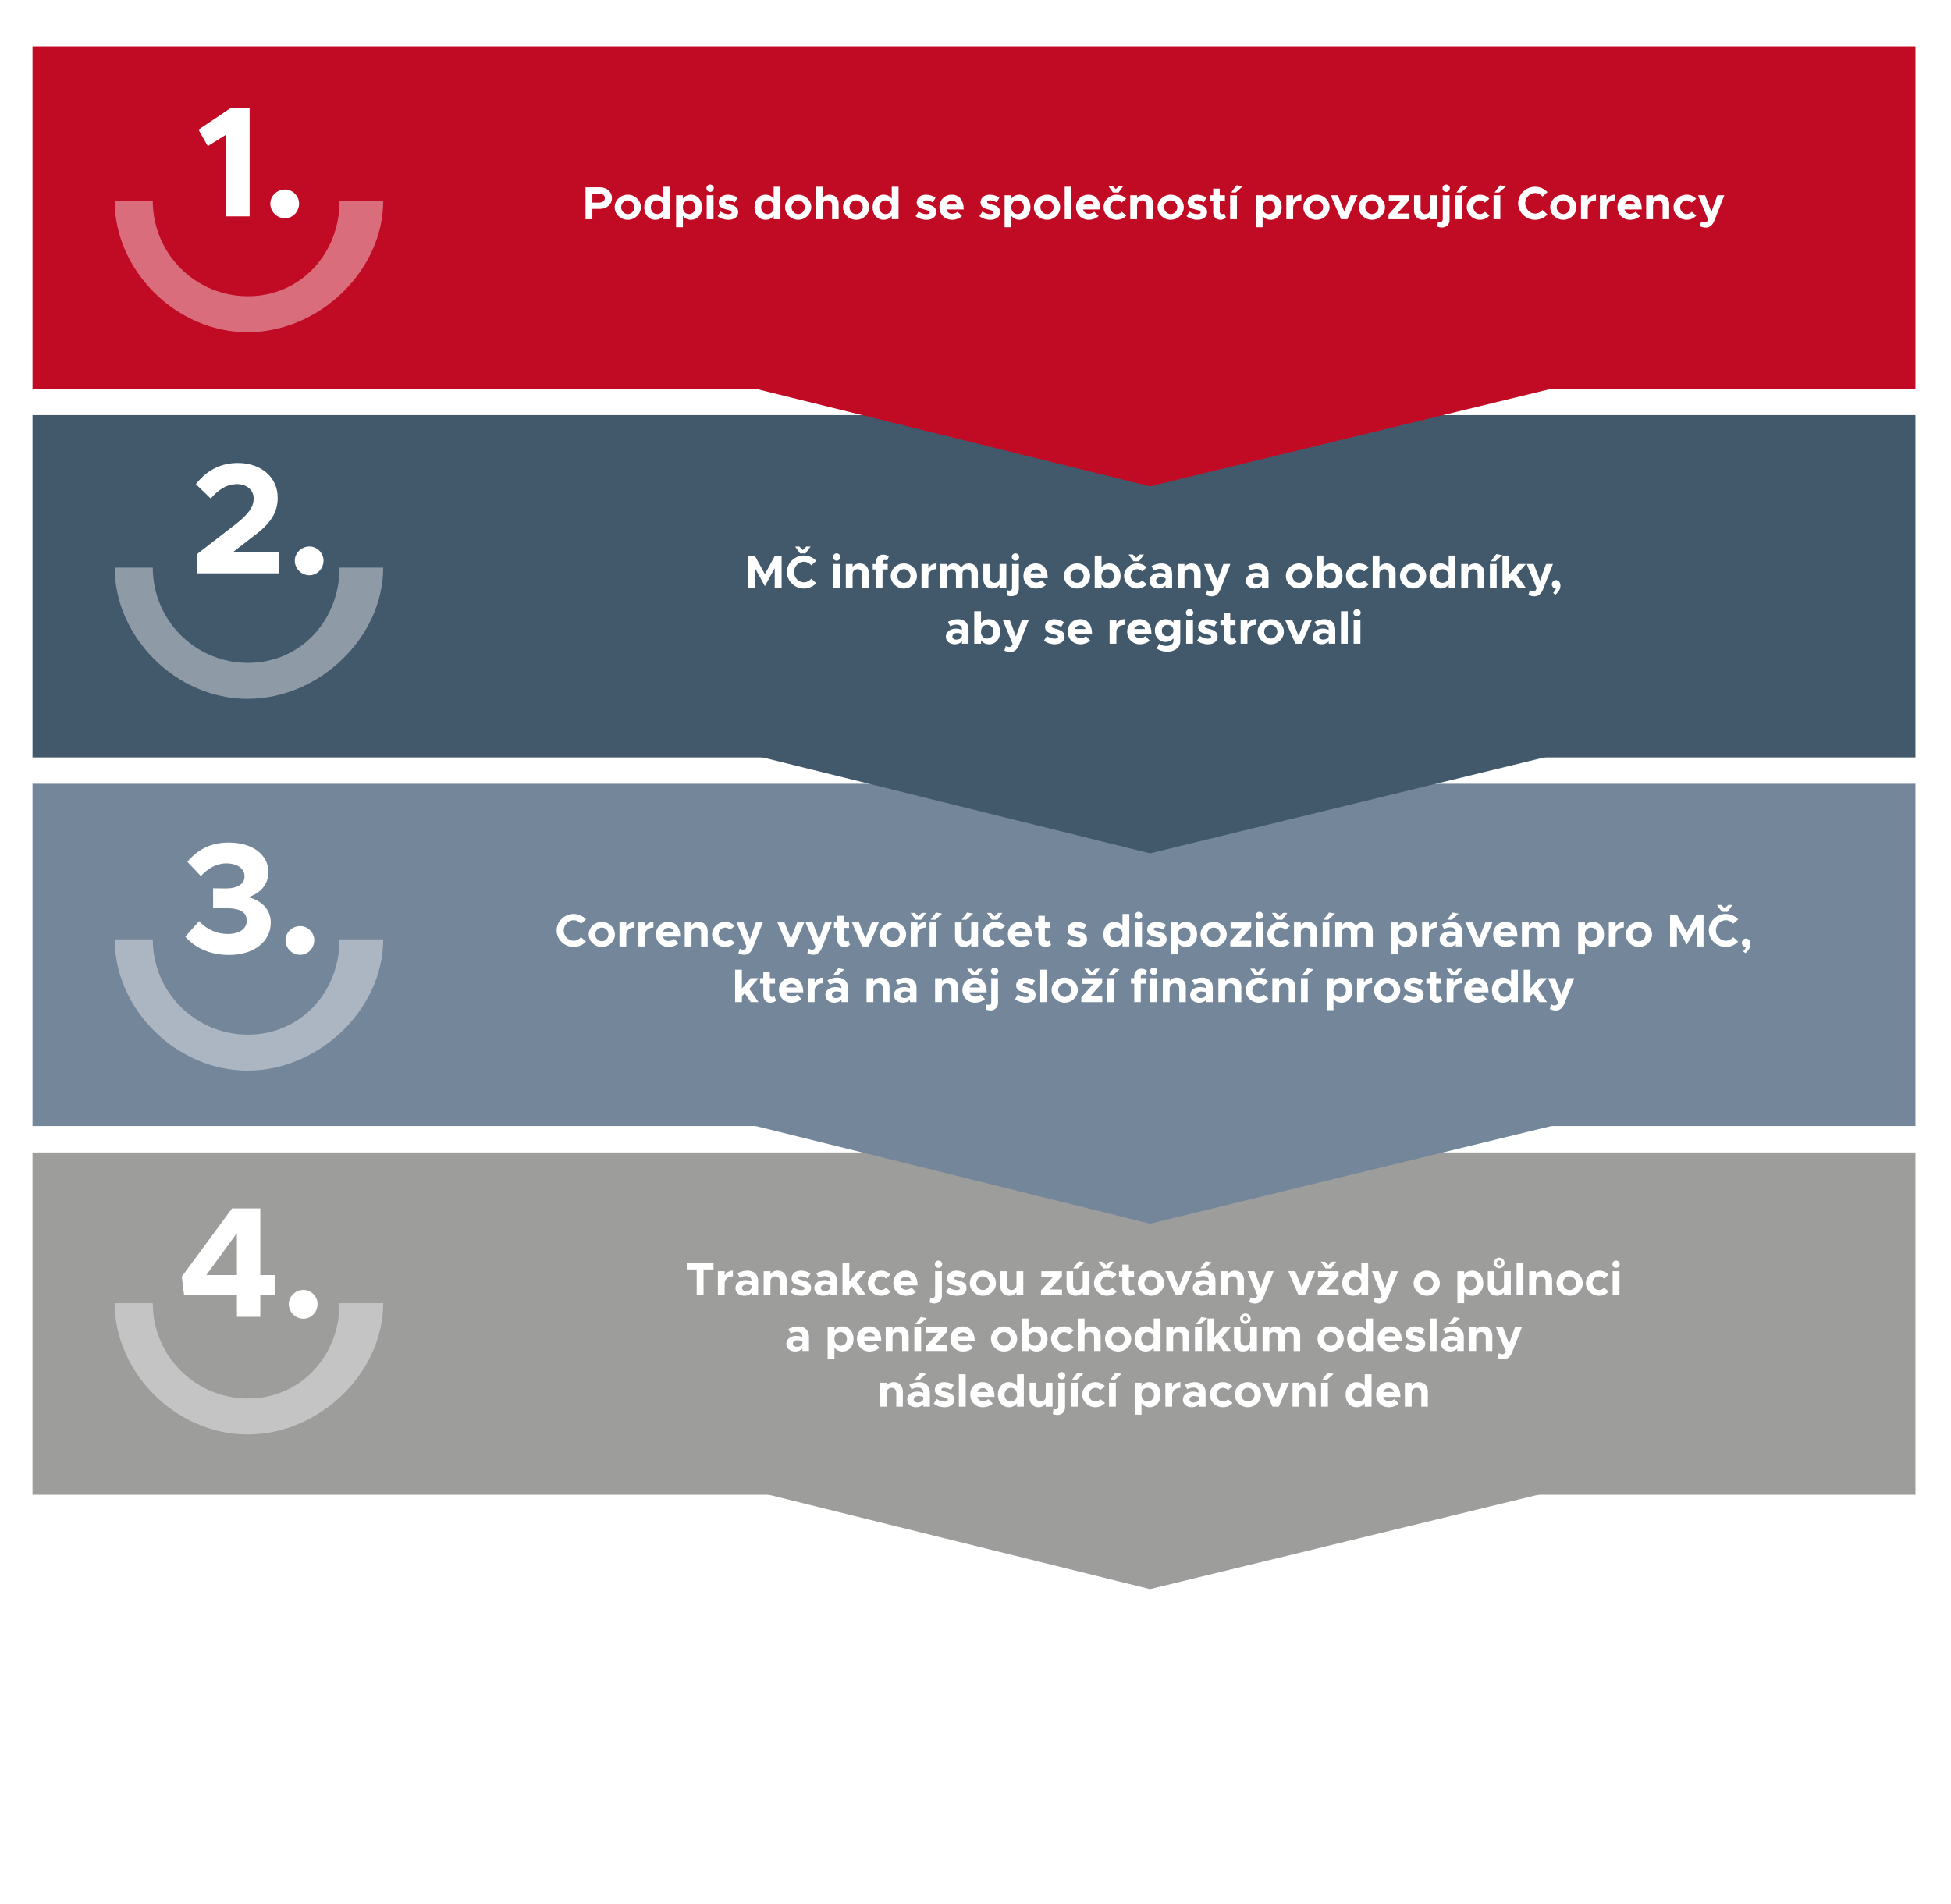 <svg width="420" height="410" viewBox="0 0 420 410" fill="none" xmlns="http://www.w3.org/2000/svg">
<rect width="420" height="410" fill="#E5E5E5"/>
<rect width="1071" height="1038" transform="translate(-73 -599)" fill="white"/>
<g clip-path="url(#clip0_3841_736)">
<path d="M412.35 10H7V83.7H412.35V10Z" fill="#C10B25"/>
<path d="M412.35 89.37H7V163.07H412.35V89.37Z" fill="#42596C"/>
<path d="M412.35 168.74H7V242.44H412.35V168.74Z" fill="#748699"/>
<path d="M412.35 248.11H7V321.81H412.35V248.11Z" fill="#9D9D9C"/>
<path d="M156.961 82.28L247.561 104.71L339.791 82.28H156.961Z" fill="#C10B25"/>
<path d="M156.961 161.28L247.561 183.72L339.791 161.28H156.961Z" fill="#42596C"/>
<path d="M156.961 241.02L247.561 263.45L339.791 241.02H156.961Z" fill="#748699"/>
<path d="M156.961 319.7L247.561 342.13L339.791 319.7H156.961Z" fill="#9D9D9C"/>
<path d="M126.049 47.2H127.519V44.97H129.139C130.629 44.97 131.729 44.01 131.729 42.65C131.729 41.29 130.629 40.33 129.139 40.33H126.049V47.2ZM127.519 43.62V41.68H128.979C129.709 41.68 130.209 42.06 130.209 42.65C130.209 43.24 129.709 43.62 128.979 43.62H127.519ZM135.151 47.32C136.681 47.32 137.961 46.08 137.961 44.61C137.961 43.14 136.681 41.91 135.151 41.91C133.611 41.91 132.321 43.14 132.321 44.61C132.321 46.08 133.611 47.32 135.151 47.32ZM135.151 46.09C134.371 46.09 133.721 45.41 133.721 44.61C133.721 43.81 134.371 43.14 135.151 43.14C135.921 43.14 136.571 43.81 136.571 44.61C136.571 45.41 135.921 46.09 135.151 46.09ZM142.809 40.21V42.77C142.399 42.23 141.799 41.91 141.069 41.91C139.689 41.91 138.689 43.03 138.689 44.61C138.689 46.2 139.689 47.32 141.069 47.32C141.799 47.32 142.399 47 142.809 46.46V47.2H144.269V40.21H142.809ZM141.489 46.09C140.679 46.09 140.109 45.48 140.109 44.61C140.109 43.75 140.679 43.14 141.489 43.14C142.259 43.14 142.809 43.75 142.809 44.61C142.809 45.48 142.259 46.09 141.489 46.09ZM148.74 41.91C148.02 41.91 147.42 42.22 147.01 42.75V42.03H145.55V48.92H147.01V46.47C147.42 47.01 148.02 47.32 148.74 47.32C150.12 47.32 151.12 46.2 151.12 44.61C151.12 43.03 150.12 41.91 148.74 41.91ZM148.32 46.09C147.61 46.09 147.09 45.57 147.01 44.81V44.41C147.09 43.66 147.61 43.14 148.32 43.14C149.13 43.14 149.7 43.75 149.7 44.61C149.7 45.48 149.13 46.09 148.32 46.09ZM152.882 41.32C153.312 41.32 153.662 40.96 153.662 40.52C153.662 40.11 153.312 39.74 152.882 39.74C152.432 39.74 152.082 40.11 152.082 40.52C152.082 40.96 152.432 41.32 152.882 41.32ZM152.142 47.2H153.602V42.03H152.142V47.2ZM156.816 47.32C158.086 47.32 158.916 46.67 158.916 45.65C158.916 44.52 157.926 44.22 157.036 43.99C156.336 43.8 156.126 43.72 156.126 43.44C156.126 43.26 156.376 43.13 156.736 43.13C157.176 43.13 157.716 43.3 158.186 43.59L158.776 42.55C158.206 42.17 157.476 41.91 156.736 41.91C155.516 41.91 154.706 42.61 154.716 43.59C154.726 44.61 155.546 44.9 156.606 45.16C157.136 45.3 157.516 45.4 157.516 45.72C157.516 45.95 157.236 46.11 156.846 46.11C156.156 46.11 155.576 45.86 155.116 45.53L154.486 46.54C155.106 47.04 155.986 47.32 156.816 47.32ZM166.549 40.21V42.77C166.139 42.23 165.539 41.91 164.809 41.91C163.429 41.91 162.429 43.03 162.429 44.61C162.429 46.2 163.429 47.32 164.809 47.32C165.539 47.32 166.139 47 166.549 46.46V47.2H168.009V40.21H166.549ZM165.229 46.09C164.419 46.09 163.849 45.48 163.849 44.61C163.849 43.75 164.419 43.14 165.229 43.14C165.999 43.14 166.549 43.75 166.549 44.61C166.549 45.48 165.999 46.09 165.229 46.09ZM171.83 47.32C173.36 47.32 174.64 46.08 174.64 44.61C174.64 43.14 173.36 41.91 171.83 41.91C170.29 41.91 169 43.14 169 44.61C169 46.08 170.29 47.32 171.83 47.32ZM171.83 46.09C171.05 46.09 170.4 45.41 170.4 44.61C170.4 43.81 171.05 43.14 171.83 43.14C172.6 43.14 173.25 43.81 173.25 44.61C173.25 45.41 172.6 46.09 171.83 46.09ZM178.618 41.91C177.958 41.91 177.388 42.21 177.068 42.66V40.21H175.608V47.2H177.068V44.14C177.068 43.58 177.538 43.14 178.148 43.14C178.728 43.14 179.128 43.58 179.128 44.22V47.2H180.538V43.91C180.538 42.74 179.738 41.91 178.618 41.91ZM184.311 47.32C185.841 47.32 187.121 46.08 187.121 44.61C187.121 43.14 185.841 41.91 184.311 41.91C182.771 41.91 181.481 43.14 181.481 44.61C181.481 46.08 182.771 47.32 184.311 47.32ZM184.311 46.09C183.531 46.09 182.881 45.41 182.881 44.61C182.881 43.81 183.531 43.14 184.311 43.14C185.081 43.14 185.731 43.81 185.731 44.61C185.731 45.41 185.081 46.09 184.311 46.09ZM191.969 40.21V42.77C191.559 42.23 190.959 41.91 190.229 41.91C188.849 41.91 187.849 43.03 187.849 44.61C187.849 46.2 188.849 47.32 190.229 47.32C190.959 47.32 191.559 47 191.969 46.46V47.2H193.429V40.21H191.969ZM190.649 46.09C189.839 46.09 189.269 45.48 189.269 44.61C189.269 43.75 189.839 43.14 190.649 43.14C191.419 43.14 191.969 43.75 191.969 44.61C191.969 45.48 191.419 46.09 190.649 46.09ZM199.443 47.32C200.713 47.32 201.543 46.67 201.543 45.65C201.543 44.52 200.553 44.22 199.663 43.99C198.963 43.8 198.753 43.72 198.753 43.44C198.753 43.26 199.003 43.13 199.363 43.13C199.803 43.13 200.343 43.3 200.813 43.59L201.403 42.55C200.833 42.17 200.103 41.91 199.363 41.91C198.143 41.91 197.333 42.61 197.343 43.59C197.353 44.61 198.173 44.9 199.233 45.16C199.763 45.3 200.143 45.4 200.143 45.72C200.143 45.95 199.863 46.11 199.473 46.11C198.783 46.11 198.203 45.86 197.743 45.53L197.113 46.54C197.733 47.04 198.613 47.32 199.443 47.32ZM204.963 46.03C204.353 46.03 203.903 45.65 203.733 45.09H207.463C207.463 43.14 206.513 41.91 204.893 41.91C203.383 41.91 202.233 43.04 202.233 44.6C202.233 46.19 203.433 47.32 204.973 47.32C205.733 47.32 206.623 47 207.083 46.52L206.153 45.57C205.873 45.84 205.373 46.03 204.963 46.03ZM204.953 43.2C205.543 43.2 205.923 43.53 206.063 44.04H203.753C203.943 43.52 204.403 43.2 204.953 43.2ZM213.184 47.32C214.454 47.32 215.284 46.67 215.284 45.65C215.284 44.52 214.294 44.22 213.404 43.99C212.704 43.8 212.494 43.72 212.494 43.44C212.494 43.26 212.744 43.13 213.104 43.13C213.544 43.13 214.084 43.3 214.554 43.59L215.144 42.55C214.574 42.17 213.844 41.91 213.104 41.91C211.884 41.91 211.074 42.61 211.084 43.59C211.094 44.61 211.914 44.9 212.974 45.16C213.504 45.3 213.884 45.4 213.884 45.72C213.884 45.95 213.604 46.11 213.214 46.11C212.524 46.11 211.944 45.86 211.484 45.53L210.854 46.54C211.474 47.04 212.354 47.32 213.184 47.32ZM219.453 41.91C218.733 41.91 218.133 42.22 217.723 42.75V42.03H216.263V48.92H217.723V46.47C218.133 47.01 218.733 47.32 219.453 47.32C220.833 47.32 221.833 46.2 221.833 44.61C221.833 43.03 220.833 41.91 219.453 41.91ZM219.033 46.09C218.323 46.09 217.803 45.57 217.723 44.81V44.41C217.803 43.66 218.323 43.14 219.033 43.14C219.843 43.14 220.413 43.75 220.413 44.61C220.413 45.48 219.843 46.09 219.033 46.09ZM225.405 47.32C226.935 47.32 228.215 46.08 228.215 44.61C228.215 43.14 226.935 41.91 225.405 41.91C223.865 41.91 222.575 43.14 222.575 44.61C222.575 46.08 223.865 47.32 225.405 47.32ZM225.405 46.09C224.625 46.09 223.975 45.41 223.975 44.61C223.975 43.81 224.625 43.14 225.405 43.14C226.175 43.14 226.825 43.81 226.825 44.61C226.825 45.41 226.175 46.09 225.405 46.09ZM229.203 47.2H230.663V40.21H229.203V47.2ZM234.377 46.03C233.767 46.03 233.317 45.65 233.147 45.09H236.877C236.877 43.14 235.927 41.91 234.307 41.91C232.797 41.91 231.647 43.04 231.647 44.6C231.647 46.19 232.847 47.32 234.387 47.32C235.147 47.32 236.037 47 236.497 46.52L235.567 45.57C235.287 45.84 234.787 46.03 234.377 46.03ZM234.367 43.2C234.957 43.2 235.337 43.53 235.477 44.04H233.167C233.357 43.52 233.817 43.2 234.367 43.2ZM239.595 41.45H240.805L241.865 39.98H240.955L240.195 40.73L239.445 39.98H238.545L239.595 41.45ZM240.395 47.32C241.255 47.32 241.955 46.97 242.465 46.41L241.495 45.59C241.225 45.89 240.805 46.09 240.405 46.09C239.635 46.09 238.995 45.41 238.995 44.6C238.995 43.81 239.635 43.14 240.395 43.14C240.795 43.14 241.205 43.33 241.465 43.62L242.435 42.79C241.935 42.25 241.245 41.91 240.405 41.91C238.875 41.91 237.575 43.14 237.575 44.61C237.575 46.08 238.865 47.32 240.395 47.32ZM246.333 41.91C245.663 41.91 245.083 42.21 244.773 42.68V42.03H243.313V47.2H244.773V44.11L244.783 44.14C244.783 43.58 245.253 43.14 245.863 43.14C246.443 43.14 246.843 43.58 246.843 44.22V47.2H248.253V43.91C248.253 42.74 247.453 41.91 246.333 41.91ZM252.026 47.32C253.556 47.32 254.836 46.08 254.836 44.61C254.836 43.14 253.556 41.91 252.026 41.91C250.486 41.91 249.196 43.14 249.196 44.61C249.196 46.08 250.486 47.32 252.026 47.32ZM252.026 46.09C251.246 46.09 250.596 45.41 250.596 44.61C250.596 43.81 251.246 43.14 252.026 43.14C252.796 43.14 253.446 43.81 253.446 44.61C253.446 45.41 252.796 46.09 252.026 46.09ZM257.764 47.32C259.034 47.32 259.864 46.67 259.864 45.65C259.864 44.52 258.874 44.22 257.984 43.99C257.284 43.8 257.074 43.72 257.074 43.44C257.074 43.26 257.324 43.13 257.684 43.13C258.124 43.13 258.664 43.3 259.134 43.59L259.724 42.55C259.154 42.17 258.424 41.91 257.684 41.91C256.464 41.91 255.654 42.61 255.664 43.59C255.674 44.61 256.494 44.9 257.554 45.16C258.084 45.3 258.464 45.4 258.464 45.72C258.464 45.95 258.184 46.11 257.794 46.11C257.104 46.11 256.524 45.86 256.064 45.53L255.434 46.54C256.054 47.04 256.934 47.32 257.764 47.32ZM263.563 45.92C263.463 46.02 263.263 46.09 263.063 46.09C262.793 46.09 262.573 45.85 262.573 45.51V43.21H263.693V42.03H262.573V40.61H261.173V42.03H260.463V43.21H261.173V45.74C261.173 46.67 261.813 47.32 262.723 47.32C263.143 47.32 263.613 47.14 263.913 46.87L263.563 45.92ZM265.038 41.45H266.028L267.508 40.13L266.198 39.89L265.038 41.45ZM264.818 47.2H266.278V42.03H264.818V47.2ZM273.535 41.91C272.815 41.91 272.215 42.22 271.805 42.75V42.03H270.345V48.92H271.805V46.47C272.215 47.01 272.815 47.32 273.535 47.32C274.915 47.32 275.915 46.2 275.915 44.61C275.915 43.03 274.915 41.91 273.535 41.91ZM273.115 46.09C272.405 46.09 271.885 45.57 271.805 44.81V44.41C271.885 43.66 272.405 43.14 273.115 43.14C273.925 43.14 274.495 43.75 274.495 44.61C274.495 45.48 273.925 46.09 273.115 46.09Z" fill="white"/>
<path d="M278.379 42.99V42.03H276.919V47.2H278.379V44.73C278.379 43.76 279.069 43.14 280.149 43.14V41.91C279.359 41.91 278.719 42.32 278.379 42.99Z" fill="white"/>
<path d="M283.409 47.32C284.939 47.32 286.219 46.08 286.219 44.61C286.219 43.14 284.939 41.91 283.409 41.91C281.869 41.91 280.579 43.14 280.579 44.61C280.579 46.08 281.869 47.32 283.409 47.32ZM283.409 46.09C282.629 46.09 281.979 45.41 281.979 44.61C281.979 43.81 282.629 43.14 283.409 43.14C284.179 43.14 284.829 43.81 284.829 44.61C284.829 45.41 284.179 46.09 283.409 46.09Z" fill="white"/>
<path d="M288.7 47.2H290.05L292.26 42.03H290.74L289.38 45.52L287.99 42.03H286.46L288.7 47.2Z" fill="white"/>
<path d="M295.338 47.32C296.868 47.32 298.148 46.08 298.148 44.61C298.148 43.14 296.868 41.91 295.338 41.91C293.798 41.91 292.508 43.14 292.508 44.61C292.508 46.08 293.798 47.32 295.338 47.32ZM295.338 46.09C294.558 46.09 293.908 45.41 293.908 44.61C293.908 43.81 294.558 43.14 295.338 43.14C296.108 43.14 296.758 43.81 296.758 44.61C296.758 45.41 296.108 46.09 295.338 46.09ZM298.906 47.2H303.426V45.96H300.806L303.406 43.06V42.03H298.976V43.27H301.506L298.906 46.17V47.2ZM307.888 42.03V45.12L307.878 45.09C307.878 45.65 307.408 46.09 306.798 46.09C306.218 46.09 305.818 45.65 305.818 45.01V42.03H304.408V45.32C304.408 46.49 305.208 47.32 306.328 47.32C306.998 47.32 307.578 47.02 307.888 46.55V47.2H309.348V42.03H307.888ZM311.331 41.32C311.761 41.32 312.111 40.96 312.111 40.52C312.111 40.11 311.761 39.74 311.331 39.74C310.881 39.74 310.531 40.11 310.531 40.52C310.531 40.96 310.881 41.32 311.331 41.32ZM310.441 48.98C311.381 48.98 312.051 48.3 312.051 47.35V42.03H310.591V47.2C310.591 47.54 310.391 47.78 310.101 47.78C309.921 47.78 309.701 47.74 309.561 47.69L309.411 48.77C309.661 48.89 310.081 48.98 310.441 48.98ZM313.536 41.45H314.526L316.006 40.13L314.696 39.89L313.536 41.45ZM313.316 47.2H314.776V42.03H313.316V47.2ZM318.58 47.32C319.44 47.32 320.14 46.97 320.65 46.41L319.68 45.59C319.41 45.89 318.99 46.09 318.59 46.09C317.82 46.09 317.18 45.41 317.18 44.6C317.18 43.81 317.82 43.14 318.58 43.14C318.98 43.14 319.39 43.33 319.65 43.62L320.62 42.79C320.12 42.25 319.43 41.91 318.59 41.91C317.06 41.91 315.76 43.14 315.76 44.61C315.76 46.08 317.05 47.32 318.58 47.32ZM321.739 41.45H322.729L324.209 40.13L322.899 39.89L321.739 41.45ZM321.519 47.2H322.979V42.03H321.519V47.2ZM330.466 47.32C331.506 47.32 332.466 46.87 333.136 46.17L332.066 45.21C331.666 45.67 331.096 45.98 330.466 45.98C329.316 45.98 328.336 44.96 328.336 43.76C328.336 42.57 329.316 41.55 330.466 41.55C331.096 41.55 331.666 41.86 332.066 42.32L333.136 41.36C332.466 40.65 331.506 40.21 330.466 40.21C328.496 40.21 326.816 41.83 326.816 43.76C326.816 45.69 328.496 47.32 330.466 47.32ZM336.549 47.32C338.079 47.32 339.359 46.08 339.359 44.61C339.359 43.14 338.079 41.91 336.549 41.91C335.009 41.91 333.719 43.14 333.719 44.61C333.719 46.08 335.009 47.32 336.549 47.32ZM336.549 46.09C335.769 46.09 335.119 45.41 335.119 44.61C335.119 43.81 335.769 43.14 336.549 43.14C337.319 43.14 337.969 43.81 337.969 44.61C337.969 45.41 337.319 46.09 336.549 46.09ZM341.807 42.99V42.03H340.347V47.2H341.807V44.73C341.807 43.76 342.497 43.14 343.577 43.14V41.91C342.787 41.91 342.147 42.32 341.807 42.99ZM345.879 42.99V42.03H344.419V47.2H345.879V44.73C345.879 43.76 346.569 43.14 347.649 43.14V41.91C346.859 41.91 346.219 42.32 345.879 42.99ZM350.932 46.03C350.322 46.03 349.872 45.65 349.702 45.09H353.432C353.432 43.14 352.482 41.91 350.862 41.91C349.352 41.91 348.202 43.04 348.202 44.6C348.202 46.19 349.402 47.32 350.942 47.32C351.702 47.32 352.592 47 353.052 46.52L352.122 45.57C351.842 45.84 351.342 46.03 350.932 46.03ZM350.922 43.2C351.512 43.2 351.892 43.53 352.032 44.04H349.722C349.912 43.52 350.372 43.2 350.922 43.2ZM357.409 41.91C356.739 41.91 356.159 42.21 355.849 42.68V42.03H354.389V47.2H355.849V44.11L355.859 44.14C355.859 43.58 356.329 43.14 356.939 43.14C357.519 43.14 357.919 43.58 357.919 44.22V47.2H359.329V43.91C359.329 42.74 358.529 41.91 357.409 41.91ZM363.092 47.32C363.952 47.32 364.652 46.97 365.162 46.41L364.192 45.59C363.922 45.89 363.502 46.09 363.102 46.09C362.332 46.09 361.692 45.41 361.692 44.6C361.692 43.81 362.332 43.14 363.092 43.14C363.492 43.14 363.902 43.33 364.162 43.62L365.132 42.79C364.632 42.25 363.942 41.91 363.102 41.91C361.572 41.91 360.272 43.14 360.272 44.61C360.272 46.08 361.562 47.32 363.092 47.32ZM367.22 49C368.03 49 368.69 48.47 369.08 47.46L371.2 42.03H369.71L368.42 45.66L367.06 42.03H365.55L367.7 47.25L367.52 47.63C367.41 47.82 367.19 47.91 366.91 47.91C366.74 47.91 366.48 47.82 366.23 47.68L365.92 48.68C366.27 48.87 366.79 49 367.22 49Z" fill="white"/>
<path d="M161.06 126.59H162.53V122.31L164.66 126.19L166.78 122.31V126.59H168.26V119.72H166.78L164.66 123.6L162.53 119.72H161.06V126.59ZM172.222 119.14H173.432L174.492 117.67H173.582L172.822 118.42L172.072 117.67H171.172L172.222 119.14ZM173.052 126.71C174.092 126.71 175.052 126.26 175.722 125.56L174.652 124.6C174.252 125.06 173.682 125.37 173.052 125.37C171.902 125.37 170.922 124.35 170.922 123.15C170.922 121.96 171.902 120.94 173.052 120.94C173.682 120.94 174.252 121.25 174.652 121.71L175.722 120.75C175.052 120.04 174.092 119.6 173.052 119.6C171.082 119.6 169.402 121.22 169.402 123.15C169.402 125.08 171.082 126.71 173.052 126.71ZM180.118 120.71C180.548 120.71 180.898 120.35 180.898 119.91C180.898 119.5 180.548 119.13 180.118 119.13C179.668 119.13 179.318 119.5 179.318 119.91C179.318 120.35 179.668 120.71 180.118 120.71ZM179.378 126.59H180.838V121.42H179.378V126.59ZM185.103 121.3C184.433 121.3 183.853 121.6 183.543 122.07V121.42H182.083V126.59H183.543V123.5L183.553 123.53C183.553 122.97 184.023 122.53 184.633 122.53C185.213 122.53 185.613 122.97 185.613 123.61V126.59H187.023V123.3C187.023 122.13 186.223 121.3 185.103 121.3ZM189.985 121.14C189.985 120.8 190.205 120.56 190.475 120.56C190.675 120.56 190.875 120.63 190.975 120.73L191.325 119.84C191.025 119.57 190.555 119.39 190.135 119.39C189.225 119.39 188.585 120.04 188.585 120.97V121.42H187.875V122.6H188.585V126.59H189.985V122.6H191.105V121.42H189.985V121.14ZM194.584 126.71C196.114 126.71 197.394 125.47 197.394 124C197.394 122.53 196.114 121.3 194.584 121.3C193.044 121.3 191.754 122.53 191.754 124C191.754 125.47 193.044 126.71 194.584 126.71ZM194.584 125.48C193.804 125.48 193.154 124.8 193.154 124C193.154 123.2 193.804 122.53 194.584 122.53C195.354 122.53 196.004 123.2 196.004 124C196.004 124.8 195.354 125.48 194.584 125.48ZM199.842 122.38V121.42H198.382V126.59H199.842V124.12C199.842 123.15 200.532 122.53 201.612 122.53V121.3C200.822 121.3 200.182 121.71 199.842 122.38ZM208.604 121.3C207.834 121.3 207.194 121.67 206.924 122.24C206.604 121.66 205.994 121.3 205.284 121.3C204.644 121.3 204.134 121.61 203.884 122.1V121.42H202.424V126.59H203.884V123.47C203.884 122.92 204.294 122.53 204.884 122.53C205.414 122.53 205.794 122.95 205.794 123.55V126.6H207.194V123.47C207.194 122.92 207.614 122.53 208.194 122.53C208.734 122.53 209.114 122.95 209.114 123.55V126.6H210.514V123.3C210.514 122.13 209.684 121.3 208.604 121.3ZM215.172 121.42V124.51L215.162 124.48C215.162 125.04 214.692 125.48 214.082 125.48C213.502 125.48 213.102 125.04 213.102 124.4V121.42H211.692V124.71C211.692 125.88 212.492 126.71 213.612 126.71C214.282 126.71 214.862 126.41 215.172 125.94V126.59H216.632V121.42H215.172ZM218.614 120.71C219.044 120.71 219.394 120.35 219.394 119.91C219.394 119.5 219.044 119.13 218.614 119.13C218.164 119.13 217.814 119.5 217.814 119.91C217.814 120.35 218.164 120.71 218.614 120.71ZM217.724 128.37C218.664 128.37 219.334 127.69 219.334 126.74V121.42H217.874V126.59C217.874 126.93 217.674 127.17 217.384 127.17C217.204 127.17 216.984 127.13 216.844 127.08L216.694 128.16C216.944 128.28 217.364 128.37 217.724 128.37ZM223.049 125.42C222.439 125.42 221.989 125.04 221.819 124.48H225.549C225.549 122.53 224.599 121.3 222.979 121.3C221.469 121.3 220.319 122.43 220.319 123.99C220.319 125.58 221.519 126.71 223.059 126.71C223.819 126.71 224.709 126.39 225.169 125.91L224.239 124.96C223.959 125.23 223.459 125.42 223.049 125.42ZM223.039 122.59C223.629 122.59 224.009 122.92 224.149 123.43H221.839C222.029 122.91 222.489 122.59 223.039 122.59ZM231.869 126.71C233.399 126.71 234.679 125.47 234.679 124C234.679 122.53 233.399 121.3 231.869 121.3C230.329 121.3 229.039 122.53 229.039 124C229.039 125.47 230.329 126.71 231.869 126.71ZM231.869 125.48C231.089 125.48 230.439 124.8 230.439 124C230.439 123.2 231.089 122.53 231.869 122.53C232.639 122.53 233.289 123.2 233.289 124C233.289 124.8 232.639 125.48 231.869 125.48ZM238.857 121.3C238.137 121.3 237.537 121.61 237.127 122.14V119.6H235.667V126.59H237.127V125.86C237.537 126.4 238.137 126.71 238.857 126.71C240.237 126.71 241.237 125.59 241.237 124C241.237 122.42 240.237 121.3 238.857 121.3ZM238.437 125.48C237.727 125.48 237.207 124.96 237.127 124.2V123.8C237.207 123.05 237.727 122.53 238.437 122.53C239.247 122.53 239.817 123.14 239.817 124C239.817 124.87 239.247 125.48 238.437 125.48ZM243.999 120.84H245.209L246.269 119.37H245.359L244.599 120.12L243.849 119.37H242.949L243.999 120.84ZM244.799 126.71C245.659 126.71 246.359 126.36 246.869 125.8L245.899 124.98C245.629 125.28 245.209 125.48 244.809 125.48C244.039 125.48 243.399 124.8 243.399 123.99C243.399 123.2 244.039 122.53 244.799 122.53C245.199 122.53 245.609 122.72 245.869 123.01L246.839 122.18C246.339 121.64 245.649 121.3 244.809 121.3C243.279 121.3 241.979 122.53 241.979 124C241.979 125.47 243.269 126.71 244.799 126.71ZM250.057 121.3C249.337 121.3 248.627 121.5 247.897 121.87L248.387 122.84C248.797 122.63 249.247 122.47 249.727 122.47C250.577 122.47 250.917 122.95 250.917 123.5V123.6C250.477 123.43 250.017 123.34 249.597 123.34C248.397 123.34 247.447 124.04 247.447 125.06C247.447 126.05 248.297 126.71 249.397 126.71C249.957 126.71 250.547 126.49 250.917 126.07V126.59H252.327V123.5C252.327 122.15 251.407 121.3 250.057 121.3ZM249.727 125.7C249.227 125.7 248.857 125.44 248.857 125.02C248.857 124.6 249.277 124.29 249.807 124.29C250.207 124.29 250.587 124.36 250.917 124.48V124.96C250.817 125.44 250.287 125.7 249.727 125.7ZM256.548 121.3C255.878 121.3 255.298 121.6 254.988 122.07V121.42H253.528V126.59H254.988V123.5L254.998 123.53C254.998 122.97 255.468 122.53 256.078 122.53C256.658 122.53 257.058 122.97 257.058 123.61V126.59H258.468V123.3C258.468 122.13 257.668 121.3 256.548 121.3ZM260.881 128.39C261.691 128.39 262.351 127.86 262.741 126.85L264.861 121.42H263.371L262.081 125.05L260.721 121.42H259.211L261.361 126.64L261.181 127.02C261.071 127.21 260.851 127.3 260.571 127.3C260.401 127.3 260.141 127.21 259.891 127.07L259.581 128.07C259.931 128.26 260.451 128.39 260.881 128.39ZM270.809 121.3C270.089 121.3 269.379 121.5 268.649 121.87L269.139 122.84C269.549 122.63 269.999 122.47 270.479 122.47C271.329 122.47 271.669 122.95 271.669 123.5V123.6C271.229 123.43 270.769 123.34 270.349 123.34C269.149 123.34 268.199 124.04 268.199 125.06C268.199 126.05 269.049 126.71 270.149 126.71C270.709 126.71 271.299 126.49 271.669 126.07V126.59H273.079V123.5C273.079 122.15 272.159 121.3 270.809 121.3ZM270.479 125.7C269.979 125.7 269.609 125.44 269.609 125.02C269.609 124.6 270.029 124.29 270.559 124.29C270.959 124.29 271.339 124.36 271.669 124.48V124.96C271.569 125.44 271.039 125.7 270.479 125.7ZM279.643 126.71C281.173 126.71 282.453 125.47 282.453 124C282.453 122.53 281.173 121.3 279.643 121.3C278.103 121.3 276.813 122.53 276.813 124C276.813 125.47 278.103 126.71 279.643 126.71ZM279.643 125.48C278.863 125.48 278.213 124.8 278.213 124C278.213 123.2 278.863 122.53 279.643 122.53C280.413 122.53 281.063 123.2 281.063 124C281.063 124.8 280.413 125.48 279.643 125.48ZM286.631 121.3C285.911 121.3 285.311 121.61 284.901 122.14V119.6H283.441V126.59H284.901V125.86C285.311 126.4 285.911 126.71 286.631 126.71C288.011 126.71 289.011 125.59 289.011 124C289.011 122.42 288.011 121.3 286.631 121.3ZM286.211 125.48C285.501 125.48 284.981 124.96 284.901 124.2V123.8C284.981 123.05 285.501 122.53 286.211 122.53C287.021 122.53 287.591 123.14 287.591 124C287.591 124.87 287.021 125.48 286.211 125.48ZM292.572 126.71C293.432 126.71 294.132 126.36 294.642 125.8L293.672 124.98C293.402 125.28 292.982 125.48 292.582 125.48C291.812 125.48 291.172 124.8 291.172 123.99C291.172 123.2 291.812 122.53 292.572 122.53C292.972 122.53 293.382 122.72 293.642 123.01L294.612 122.18C294.112 121.64 293.422 121.3 292.582 121.3C291.052 121.3 289.752 122.53 289.752 124C289.752 125.47 291.042 126.71 292.572 126.71ZM298.511 121.3C297.851 121.3 297.281 121.6 296.961 122.05V119.6H295.501V126.59H296.961V123.53C296.961 122.97 297.431 122.53 298.041 122.53C298.621 122.53 299.021 122.97 299.021 123.61V126.59H300.431V123.3C300.431 122.13 299.631 121.3 298.511 121.3ZM304.203 126.71C305.733 126.71 307.013 125.47 307.013 124C307.013 122.53 305.733 121.3 304.203 121.3C302.663 121.3 301.373 122.53 301.373 124C301.373 125.47 302.663 126.71 304.203 126.71ZM304.203 125.48C303.423 125.48 302.773 124.8 302.773 124C302.773 123.2 303.423 122.53 304.203 122.53C304.973 122.53 305.623 123.2 305.623 124C305.623 124.8 304.973 125.48 304.203 125.48ZM311.861 119.6V122.16C311.451 121.62 310.851 121.3 310.121 121.3C308.741 121.3 307.741 122.42 307.741 124C307.741 125.59 308.741 126.71 310.121 126.71C310.851 126.71 311.451 126.39 311.861 125.85V126.59H313.321V119.6H311.861ZM310.541 125.48C309.731 125.48 309.161 124.87 309.161 124C309.161 123.14 309.731 122.53 310.541 122.53C311.311 122.53 311.861 123.14 311.861 124C311.861 124.87 311.311 125.48 310.541 125.48ZM317.593 121.3C316.923 121.3 316.343 121.6 316.033 122.07V121.42H314.573V126.59H316.033V123.5L316.043 123.53C316.043 122.97 316.513 122.53 317.123 122.53C317.703 122.53 318.103 122.97 318.103 123.61V126.59H319.513V123.3C319.513 122.13 318.713 121.3 317.593 121.3ZM320.955 120.84H321.945L323.425 119.52L322.115 119.28L320.955 120.84ZM320.735 126.59H322.195V121.42H320.735V126.59ZM328.5 121.42H326.82L324.9 123.65V119.6H323.44V126.59H324.9V125.32L325.52 124.65L326.8 126.59H328.48L326.49 123.71L328.5 121.42Z" fill="white"/>
<path d="M330.33 128.39C331.14 128.39 331.8 127.86 332.19 126.85L334.31 121.42H332.82L331.53 125.05L330.17 121.42H328.66L330.81 126.64L330.63 127.02C330.52 127.21 330.3 127.3 330.02 127.3C329.85 127.3 329.59 127.21 329.34 127.07L329.03 128.07C329.38 128.26 329.9 128.39 330.33 128.39Z" fill="white"/>
<path d="M334.86 128.05C335.58 127.36 335.92 126.73 335.92 126.14C335.92 125.41 335.53 124.89 334.97 124.89C334.47 124.89 334.07 125.31 334.07 125.81C334.07 126.3 334.47 126.71 334.95 126.71C334.86 127.03 334.65 127.37 334.34 127.65L334.86 128.05Z" fill="white"/>
<path d="M206.229 133.3C205.509 133.3 204.799 133.5 204.069 133.87L204.559 134.84C204.969 134.63 205.419 134.47 205.899 134.47C206.749 134.47 207.089 134.95 207.089 135.5V135.6C206.649 135.43 206.189 135.34 205.769 135.34C204.569 135.34 203.619 136.04 203.619 137.06C203.619 138.05 204.469 138.71 205.569 138.71C206.129 138.71 206.719 138.49 207.089 138.07V138.59H208.499V135.5C208.499 134.15 207.579 133.3 206.229 133.3ZM205.899 137.7C205.399 137.7 205.029 137.44 205.029 137.02C205.029 136.6 205.449 136.29 205.979 136.29C206.379 136.29 206.759 136.36 207.089 136.48V136.96C206.989 137.44 206.459 137.7 205.899 137.7ZM212.92 133.3C212.2 133.3 211.6 133.61 211.19 134.14V131.6H209.73V138.59H211.19V137.86C211.6 138.4 212.2 138.71 212.92 138.71C214.3 138.71 215.3 137.59 215.3 136C215.3 134.42 214.3 133.3 212.92 133.3ZM212.5 137.48C211.79 137.48 211.27 136.96 211.19 136.2V135.8C211.27 135.05 211.79 134.53 212.5 134.53C213.31 134.53 213.88 135.14 213.88 136C213.88 136.87 213.31 137.48 212.5 137.48ZM217.511 140.39C218.321 140.39 218.981 139.86 219.371 138.85L221.491 133.42H220.001L218.711 137.05L217.351 133.42H215.841L217.991 138.64L217.811 139.02C217.701 139.21 217.481 139.3 217.201 139.3C217.031 139.3 216.771 139.21 216.521 139.07L216.211 140.07C216.561 140.26 217.081 140.39 217.511 140.39ZM227.07 138.71C228.34 138.71 229.17 138.06 229.17 137.04C229.17 135.91 228.18 135.61 227.29 135.38C226.59 135.19 226.38 135.11 226.38 134.83C226.38 134.65 226.63 134.52 226.99 134.52C227.43 134.52 227.97 134.69 228.44 134.98L229.03 133.94C228.46 133.56 227.73 133.3 226.99 133.3C225.77 133.3 224.96 134 224.97 134.98C224.98 136 225.8 136.29 226.86 136.55C227.39 136.69 227.77 136.79 227.77 137.11C227.77 137.34 227.49 137.5 227.1 137.5C226.41 137.5 225.83 137.25 225.37 136.92L224.74 137.93C225.36 138.43 226.24 138.71 227.07 138.71ZM232.59 137.42C231.98 137.42 231.53 137.04 231.36 136.48H235.09C235.09 134.53 234.14 133.3 232.52 133.3C231.01 133.3 229.86 134.43 229.86 135.99C229.86 137.58 231.06 138.71 232.6 138.71C233.36 138.71 234.25 138.39 234.71 137.91L233.78 136.96C233.5 137.23 233 137.42 232.59 137.42ZM232.58 134.59C233.17 134.59 233.55 134.92 233.69 135.43H231.38C231.57 134.91 232.03 134.59 232.58 134.59ZM240.33 134.38V133.42H238.87V138.59H240.33V136.12C240.33 135.15 241.02 134.53 242.1 134.53V133.3C241.31 133.3 240.67 133.71 240.33 134.38ZM245.383 137.42C244.773 137.42 244.323 137.04 244.153 136.48H247.883C247.883 134.53 246.933 133.3 245.313 133.3C243.803 133.3 242.653 134.43 242.653 135.99C242.653 137.58 243.853 138.71 245.393 138.71C246.153 138.71 247.043 138.39 247.503 137.91L246.573 136.96C246.293 137.23 245.793 137.42 245.383 137.42ZM245.373 134.59C245.963 134.59 246.343 134.92 246.483 135.43H244.173C244.363 134.91 244.823 134.59 245.373 134.59ZM252.61 133.42V134.12C252.26 133.63 251.6 133.3 250.9 133.3C249.6 133.3 248.61 134.31 248.61 135.75C248.61 137.19 249.6 138.21 250.9 138.21C251.58 138.21 252.2 137.91 252.61 137.41V137.98C252.61 138.65 252.01 139.08 251.07 139.08C250.47 139.08 249.87 138.89 249.53 138.59L249.02 139.62C249.53 140.02 250.39 140.31 251.3 140.31C252.93 140.31 254.08 139.37 254.08 138.04V133.42H252.61ZM251.36 136.98C250.63 136.98 250.11 136.47 250.11 135.75C250.11 135.03 250.63 134.53 251.36 134.53C252.09 134.53 252.61 135.03 252.61 135.75C252.61 136.47 252.09 136.98 251.36 136.98ZM256.095 132.71C256.525 132.71 256.875 132.35 256.875 131.91C256.875 131.5 256.525 131.13 256.095 131.13C255.645 131.13 255.295 131.5 255.295 131.91C255.295 132.35 255.645 132.71 256.095 132.71ZM255.355 138.59H256.815V133.42H255.355V138.59ZM260.029 138.71C261.299 138.71 262.129 138.06 262.129 137.04C262.129 135.91 261.139 135.61 260.249 135.38C259.549 135.19 259.339 135.11 259.339 134.83C259.339 134.65 259.589 134.52 259.949 134.52C260.389 134.52 260.929 134.69 261.399 134.98L261.989 133.94C261.419 133.56 260.689 133.3 259.949 133.3C258.729 133.3 257.919 134 257.929 134.98C257.939 136 258.759 136.29 259.819 136.55C260.349 136.69 260.729 136.79 260.729 137.11C260.729 137.34 260.449 137.5 260.059 137.5C259.369 137.5 258.789 137.25 258.329 136.92L257.699 137.93C258.319 138.43 259.199 138.71 260.029 138.71ZM265.829 137.31C265.729 137.41 265.529 137.48 265.329 137.48C265.059 137.48 264.839 137.24 264.839 136.9V134.6H265.959V133.42H264.839V132H263.439V133.42H262.729V134.6H263.439V137.13C263.439 138.06 264.079 138.71 264.989 138.71C265.409 138.71 265.879 138.53 266.179 138.26L265.829 137.31Z" fill="white"/>
<path d="M268.539 134.38V133.42H267.079V138.59H268.539V136.12C268.539 135.15 269.229 134.53 270.309 134.53V133.3C269.519 133.3 268.879 133.71 268.539 134.38Z" fill="white"/>
<path d="M273.569 138.71C275.099 138.71 276.379 137.47 276.379 136C276.379 134.53 275.099 133.3 273.569 133.3C272.029 133.3 270.739 134.53 270.739 136C270.739 137.47 272.029 138.71 273.569 138.71ZM273.569 137.48C272.789 137.48 272.139 136.8 272.139 136C272.139 135.2 272.789 134.53 273.569 134.53C274.339 134.53 274.989 135.2 274.989 136C274.989 136.8 274.339 137.48 273.569 137.48Z" fill="white"/>
<path d="M278.87 138.59H280.22L282.43 133.42H280.91L279.55 136.91L278.16 133.42H276.63L278.87 138.59Z" fill="white"/>
<path d="M285.179 133.3C284.459 133.3 283.749 133.5 283.019 133.87L283.509 134.84C283.919 134.63 284.369 134.47 284.849 134.47C285.699 134.47 286.039 134.95 286.039 135.5V135.6C285.599 135.43 285.139 135.34 284.719 135.34C283.519 135.34 282.569 136.04 282.569 137.06C282.569 138.05 283.419 138.71 284.519 138.71C285.079 138.71 285.669 138.49 286.039 138.07V138.59H287.449V135.5C287.449 134.15 286.529 133.3 285.179 133.3ZM284.849 137.7C284.349 137.7 283.979 137.44 283.979 137.02C283.979 136.6 284.399 136.29 284.929 136.29C285.329 136.29 285.709 136.36 286.039 136.48V136.96C285.939 137.44 285.409 137.7 284.849 137.7ZM288.679 138.59H290.139V131.6H288.679V138.59ZM292.143 132.71C292.573 132.71 292.923 132.35 292.923 131.91C292.923 131.5 292.573 131.13 292.143 131.13C291.693 131.13 291.343 131.5 291.343 131.91C291.343 132.35 291.693 132.71 292.143 132.71ZM291.403 138.59H292.863V133.42H291.403V138.59Z" fill="white"/>
<path d="M123.48 203.88C124.52 203.88 125.48 203.43 126.15 202.73L125.08 201.77C124.68 202.23 124.11 202.54 123.48 202.54C122.33 202.54 121.35 201.52 121.35 200.32C121.35 199.13 122.33 198.11 123.48 198.11C124.11 198.11 124.68 198.42 125.08 198.88L126.15 197.92C125.48 197.21 124.52 196.77 123.48 196.77C121.51 196.77 119.83 198.39 119.83 200.32C119.83 202.25 121.51 203.88 123.48 203.88ZM129.563 203.88C131.093 203.88 132.373 202.64 132.373 201.17C132.373 199.7 131.093 198.47 129.563 198.47C128.023 198.47 126.733 199.7 126.733 201.17C126.733 202.64 128.023 203.88 129.563 203.88ZM129.563 202.65C128.783 202.65 128.133 201.97 128.133 201.17C128.133 200.37 128.783 199.7 129.563 199.7C130.333 199.7 130.983 200.37 130.983 201.17C130.983 201.97 130.333 202.65 129.563 202.65ZM134.821 199.55V198.59H133.361V203.76H134.821V201.29C134.821 200.32 135.511 199.7 136.591 199.7V198.47C135.801 198.47 135.161 198.88 134.821 199.55ZM138.893 199.55V198.59H137.433V203.76H138.893V201.29C138.893 200.32 139.583 199.7 140.663 199.7V198.47C139.873 198.47 139.233 198.88 138.893 199.55ZM143.945 202.59C143.335 202.59 142.885 202.21 142.715 201.65H146.445C146.445 199.7 145.495 198.47 143.875 198.47C142.365 198.47 141.215 199.6 141.215 201.16C141.215 202.75 142.415 203.88 143.955 203.88C144.715 203.88 145.605 203.56 146.065 203.08L145.135 202.13C144.855 202.4 144.355 202.59 143.945 202.59ZM143.935 199.76C144.525 199.76 144.905 200.09 145.045 200.6H142.735C142.925 200.08 143.385 199.76 143.935 199.76ZM150.423 198.47C149.753 198.47 149.173 198.77 148.863 199.24V198.59H147.403V203.76H148.863V200.67L148.873 200.7C148.873 200.14 149.343 199.7 149.953 199.7C150.533 199.7 150.933 200.14 150.933 200.78V203.76H152.343V200.47C152.343 199.3 151.543 198.47 150.423 198.47ZM156.106 203.88C156.966 203.88 157.666 203.53 158.176 202.97L157.206 202.15C156.936 202.45 156.516 202.65 156.116 202.65C155.346 202.65 154.706 201.97 154.706 201.16C154.706 200.37 155.346 199.7 156.106 199.7C156.506 199.7 156.916 199.89 157.176 200.18L158.146 199.35C157.646 198.81 156.956 198.47 156.116 198.47C154.586 198.47 153.286 199.7 153.286 201.17C153.286 202.64 154.576 203.88 156.106 203.88ZM160.234 205.56C161.044 205.56 161.704 205.03 162.094 204.02L164.214 198.59H162.724L161.434 202.22L160.074 198.59H158.564L160.714 203.81L160.534 204.19C160.424 204.38 160.204 204.47 159.924 204.47C159.754 204.47 159.494 204.38 159.244 204.24L158.934 205.24C159.284 205.43 159.804 205.56 160.234 205.56ZM169.583 203.76H170.933L173.143 198.59H171.623L170.263 202.08L168.873 198.59H167.343L169.583 203.76ZM175.097 205.56C175.907 205.56 176.567 205.03 176.957 204.02L179.077 198.59H177.587L176.297 202.22L174.937 198.59H173.427L175.577 203.81L175.397 204.19C175.287 204.38 175.067 204.47 174.787 204.47C174.617 204.47 174.357 204.38 174.107 204.24L173.797 205.24C174.147 205.43 174.667 205.56 175.097 205.56ZM182.643 202.48C182.543 202.58 182.343 202.65 182.143 202.65C181.873 202.65 181.653 202.41 181.653 202.07V199.77H182.773V198.59H181.653V197.17H180.253V198.59H179.543V199.77H180.253V202.3C180.253 203.23 180.893 203.88 181.803 203.88C182.223 203.88 182.693 203.7 182.993 203.43L182.643 202.48Z" fill="white"/>
<path d="M185.63 203.76H186.98L189.19 198.59H187.67L186.31 202.08L184.92 198.59H183.39L185.63 203.76Z" fill="white"/>
<path d="M192.26 203.88C193.79 203.88 195.07 202.64 195.07 201.17C195.07 199.7 193.79 198.47 192.26 198.47C190.72 198.47 189.43 199.7 189.43 201.17C189.43 202.64 190.72 203.88 192.26 203.88ZM192.26 202.65C191.48 202.65 190.83 201.97 190.83 201.17C190.83 200.37 191.48 199.7 192.26 199.7C193.03 199.7 193.68 200.37 193.68 201.17C193.68 201.97 193.03 202.65 192.26 202.65ZM198.298 198.01L199.358 196.54H198.448L197.688 197.29L196.938 196.54H196.038L197.088 198.01H198.298ZM197.518 199.55V198.59H196.058V203.76H197.518V201.29C197.518 200.32 198.208 199.7 199.288 199.7V198.47C198.498 198.47 197.858 198.88 197.518 199.55ZM200.34 198.01H201.33L202.81 196.69L201.5 196.45L200.34 198.01ZM200.12 203.76H201.58V198.59H200.12V203.76ZM209.498 196.69L208.188 196.45L207.028 198.01H208.018L209.498 196.69ZM209.078 198.59V201.68L209.068 201.65C209.068 202.21 208.598 202.65 207.988 202.65C207.408 202.65 207.008 202.21 207.008 201.57V198.59H205.598V201.88C205.598 203.05 206.398 203.88 207.518 203.88C208.188 203.88 208.768 203.58 209.078 203.11V203.76H210.538V198.59H209.078ZM213.52 198.01H214.73L215.79 196.54H214.88L214.12 197.29L213.37 196.54H212.47L213.52 198.01ZM214.32 203.88C215.18 203.88 215.88 203.53 216.39 202.97L215.42 202.15C215.15 202.45 214.73 202.65 214.33 202.65C213.56 202.65 212.92 201.97 212.92 201.16C212.92 200.37 213.56 199.7 214.32 199.7C214.72 199.7 215.13 199.89 215.39 200.18L216.36 199.35C215.86 198.81 215.17 198.47 214.33 198.47C212.8 198.47 211.5 199.7 211.5 201.17C211.5 202.64 212.79 203.88 214.32 203.88ZM219.709 202.59C219.099 202.59 218.649 202.21 218.479 201.65H222.209C222.209 199.7 221.259 198.47 219.639 198.47C218.129 198.47 216.979 199.6 216.979 201.16C216.979 202.75 218.179 203.88 219.719 203.88C220.479 203.88 221.369 203.56 221.829 203.08L220.899 202.13C220.619 202.4 220.119 202.59 219.709 202.59ZM219.699 199.76C220.289 199.76 220.669 200.09 220.809 200.6H218.499C218.689 200.08 219.149 199.76 219.699 199.76ZM225.917 202.48C225.817 202.58 225.617 202.65 225.417 202.65C225.147 202.65 224.927 202.41 224.927 202.07V199.77H226.047V198.59H224.927V197.17H223.527V198.59H222.817V199.77H223.527V202.3C223.527 203.23 224.167 203.88 225.077 203.88C225.497 203.88 225.967 203.7 226.267 203.43L225.917 202.48ZM231.914 203.88C233.184 203.88 234.014 203.23 234.014 202.21C234.014 201.08 233.024 200.78 232.134 200.55C231.434 200.36 231.224 200.28 231.224 200C231.224 199.82 231.474 199.69 231.834 199.69C232.274 199.69 232.814 199.86 233.284 200.15L233.874 199.11C233.304 198.73 232.574 198.47 231.834 198.47C230.614 198.47 229.804 199.17 229.814 200.15C229.824 201.17 230.644 201.46 231.704 201.72C232.234 201.86 232.614 201.96 232.614 202.28C232.614 202.51 232.334 202.67 231.944 202.67C231.254 202.67 230.674 202.42 230.214 202.09L229.584 203.1C230.204 203.6 231.084 203.88 231.914 203.88ZM241.646 196.77V199.33C241.236 198.79 240.636 198.47 239.906 198.47C238.526 198.47 237.526 199.59 237.526 201.17C237.526 202.76 238.526 203.88 239.906 203.88C240.636 203.88 241.236 203.56 241.646 203.02V203.76H243.106V196.77H241.646ZM240.326 202.65C239.516 202.65 238.946 202.04 238.946 201.17C238.946 200.31 239.516 199.7 240.326 199.7C241.096 199.7 241.646 200.31 241.646 201.17C241.646 202.04 241.096 202.65 240.326 202.65ZM245.118 197.88C245.548 197.88 245.898 197.52 245.898 197.08C245.898 196.67 245.548 196.3 245.118 196.3C244.668 196.3 244.318 196.67 244.318 197.08C244.318 197.52 244.668 197.88 245.118 197.88ZM244.378 203.76H245.838V198.59H244.378V203.76ZM249.053 203.88C250.323 203.88 251.153 203.23 251.153 202.21C251.153 201.08 250.163 200.78 249.273 200.55C248.573 200.36 248.363 200.28 248.363 200C248.363 199.82 248.613 199.69 248.973 199.69C249.413 199.69 249.953 199.86 250.423 200.15L251.013 199.11C250.443 198.73 249.713 198.47 248.973 198.47C247.753 198.47 246.943 199.17 246.953 200.15C246.963 201.17 247.783 201.46 248.843 201.72C249.373 201.86 249.753 201.96 249.753 202.28C249.753 202.51 249.473 202.67 249.083 202.67C248.393 202.67 247.813 202.42 247.353 202.09L246.723 203.1C247.343 203.6 248.223 203.88 249.053 203.88ZM255.322 198.47C254.602 198.47 254.002 198.78 253.592 199.31V198.59H252.132V205.48H253.592V203.03C254.002 203.57 254.602 203.88 255.322 203.88C256.702 203.88 257.702 202.76 257.702 201.17C257.702 199.59 256.702 198.47 255.322 198.47ZM254.902 202.65C254.192 202.65 253.672 202.13 253.592 201.37V200.97C253.672 200.22 254.192 199.7 254.902 199.7C255.712 199.7 256.282 200.31 256.282 201.17C256.282 202.04 255.712 202.65 254.902 202.65ZM261.274 203.88C262.804 203.88 264.084 202.64 264.084 201.17C264.084 199.7 262.804 198.47 261.274 198.47C259.734 198.47 258.444 199.7 258.444 201.17C258.444 202.64 259.734 203.88 261.274 203.88ZM261.274 202.65C260.494 202.65 259.844 201.97 259.844 201.17C259.844 200.37 260.494 199.7 261.274 199.7C262.044 199.7 262.694 200.37 262.694 201.17C262.694 201.97 262.044 202.65 261.274 202.65ZM264.842 203.76H269.362V202.52H266.742L269.342 199.62V198.59H264.912V199.83H267.442L264.842 202.73V203.76ZM271.124 197.88C271.554 197.88 271.904 197.52 271.904 197.08C271.904 196.67 271.554 196.3 271.124 196.3C270.674 196.3 270.324 196.67 270.324 197.08C270.324 197.52 270.674 197.88 271.124 197.88ZM270.384 203.76H271.844V198.59H270.384V203.76ZM274.849 198.01H276.059L277.119 196.54H276.209L275.449 197.29L274.699 196.54H273.799L274.849 198.01ZM275.649 203.88C276.509 203.88 277.209 203.53 277.719 202.97L276.749 202.15C276.479 202.45 276.059 202.65 275.659 202.65C274.889 202.65 274.249 201.97 274.249 201.16C274.249 200.37 274.889 199.7 275.649 199.7C276.049 199.7 276.459 199.89 276.719 200.18L277.689 199.35C277.189 198.81 276.499 198.47 275.659 198.47C274.129 198.47 272.829 199.7 272.829 201.17C272.829 202.64 274.119 203.88 275.649 203.88ZM281.587 198.47C280.917 198.47 280.337 198.77 280.027 199.24V198.59H278.567V203.76H280.027V200.67L280.037 200.7C280.037 200.14 280.507 199.7 281.117 199.7C281.697 199.7 282.097 200.14 282.097 200.78V203.76H283.507V200.47C283.507 199.3 282.707 198.47 281.587 198.47ZM284.95 198.01H285.94L287.42 196.69L286.11 196.45L284.95 198.01ZM284.73 203.76H286.19V198.59H284.73V203.76ZM293.614 198.47C292.844 198.47 292.204 198.84 291.934 199.41C291.614 198.83 291.004 198.47 290.294 198.47C289.654 198.47 289.144 198.78 288.894 199.27V198.59H287.434V203.76H288.894V200.64C288.894 200.09 289.304 199.7 289.894 199.7C290.424 199.7 290.804 200.12 290.804 200.72V203.77H292.204V200.64C292.204 200.09 292.624 199.7 293.204 199.7C293.744 199.7 294.124 200.12 294.124 200.72V203.77H295.524V200.47C295.524 199.3 294.694 198.47 293.614 198.47ZM302.734 198.47C302.014 198.47 301.414 198.78 301.004 199.31V198.59H299.544V205.48H301.004V203.03C301.414 203.57 302.014 203.88 302.734 203.88C304.114 203.88 305.114 202.76 305.114 201.17C305.114 199.59 304.114 198.47 302.734 198.47ZM302.314 202.65C301.604 202.65 301.084 202.13 301.004 201.37V200.97C301.084 200.22 301.604 199.7 302.314 199.7C303.124 199.7 303.694 200.31 303.694 201.17C303.694 202.04 303.124 202.65 302.314 202.65ZM307.606 199.55V198.59H306.146V203.76H307.606V201.29C307.606 200.32 308.296 199.7 309.376 199.7V198.47C308.586 198.47 307.946 198.88 307.606 199.55ZM314.018 196.69L312.708 196.45L311.548 198.01H312.538L314.018 196.69ZM312.528 198.47C311.808 198.47 311.098 198.67 310.368 199.04L310.858 200.01C311.268 199.8 311.718 199.64 312.198 199.64C313.048 199.64 313.388 200.12 313.388 200.67V200.77C312.948 200.6 312.488 200.51 312.068 200.51C310.868 200.51 309.918 201.21 309.918 202.23C309.918 203.22 310.768 203.88 311.868 203.88C312.428 203.88 313.018 203.66 313.388 203.24V203.76H314.798V200.67C314.798 199.32 313.878 198.47 312.528 198.47ZM312.198 202.87C311.698 202.87 311.328 202.61 311.328 202.19C311.328 201.77 311.748 201.46 312.278 201.46C312.678 201.46 313.058 201.53 313.388 201.65V202.13C313.288 202.61 312.758 202.87 312.198 202.87Z" fill="white"/>
<path d="M317.72 203.76H319.07L321.28 198.59H319.76L318.4 202.08L317.01 198.59H315.48L317.72 203.76Z" fill="white"/>
<path d="M324.17 202.59C323.56 202.59 323.11 202.21 322.94 201.65H326.67C326.67 199.7 325.72 198.47 324.1 198.47C322.59 198.47 321.44 199.6 321.44 201.16C321.44 202.75 322.64 203.88 324.18 203.88C324.94 203.88 325.83 203.56 326.29 203.08L325.36 202.13C325.08 202.4 324.58 202.59 324.17 202.59ZM324.16 199.76C324.75 199.76 325.13 200.09 325.27 200.6H322.96C323.15 200.08 323.61 199.76 324.16 199.76ZM333.808 198.47C333.038 198.47 332.398 198.84 332.128 199.41C331.808 198.83 331.198 198.47 330.488 198.47C329.848 198.47 329.338 198.78 329.088 199.27V198.59H327.628V203.76H329.088V200.64C329.088 200.09 329.498 199.7 330.088 199.7C330.618 199.7 330.998 200.12 330.998 200.72V203.77H332.398V200.64C332.398 200.09 332.818 199.7 333.398 199.7C333.938 199.7 334.318 200.12 334.318 200.72V203.77H335.718V200.47C335.718 199.3 334.888 198.47 333.808 198.47ZM342.928 198.47C342.208 198.47 341.608 198.78 341.198 199.31V198.59H339.738V205.48H341.198V203.03C341.608 203.57 342.208 203.88 342.928 203.88C344.308 203.88 345.308 202.76 345.308 201.17C345.308 199.59 344.308 198.47 342.928 198.47ZM342.508 202.65C341.798 202.65 341.278 202.13 341.198 201.37V200.97C341.278 200.22 341.798 199.7 342.508 199.7C343.318 199.7 343.888 200.31 343.888 201.17C343.888 202.04 343.318 202.65 342.508 202.65Z" fill="white"/>
<path d="M347.799 199.55V198.59H346.339V203.76H347.799V201.29C347.799 200.32 348.489 199.7 349.569 199.7V198.47C348.779 198.47 348.139 198.88 347.799 199.55Z" fill="white"/>
<path d="M352.83 203.88C354.36 203.88 355.64 202.64 355.64 201.17C355.64 199.7 354.36 198.47 352.83 198.47C351.29 198.47 350 199.7 350 201.17C350 202.64 351.29 203.88 352.83 203.88ZM352.83 202.65C352.05 202.65 351.4 201.97 351.4 201.17C351.4 200.37 352.05 199.7 352.83 199.7C353.6 199.7 354.25 200.37 354.25 201.17C354.25 201.97 353.6 202.65 352.83 202.65ZM359.521 203.76H360.991V199.48L363.121 203.36L365.241 199.48V203.76H366.721V196.89H365.241L363.121 200.77L360.991 196.89H359.521V203.76ZM370.683 196.31H371.893L372.953 194.84H372.043L371.283 195.59L370.533 194.84H369.633L370.683 196.31ZM371.513 203.88C372.553 203.88 373.513 203.43 374.183 202.73L373.113 201.77C372.713 202.23 372.143 202.54 371.513 202.54C370.363 202.54 369.383 201.52 369.383 200.32C369.383 199.13 370.363 198.11 371.513 198.11C372.143 198.11 372.713 198.42 373.113 198.88L374.183 197.92C373.513 197.21 372.553 196.77 371.513 196.77C369.543 196.77 367.863 198.39 367.863 200.32C367.863 202.25 369.543 203.88 371.513 203.88ZM375.766 205.22C376.486 204.53 376.826 203.9 376.826 203.31C376.826 202.58 376.436 202.06 375.876 202.06C375.376 202.06 374.976 202.48 374.976 202.98C374.976 203.47 375.376 203.88 375.856 203.88C375.766 204.2 375.556 204.54 375.246 204.82L375.766 205.22Z" fill="white"/>
<path d="M163.311 210.59H161.631L159.711 212.82V208.77H158.251V215.76H159.711V214.49L160.331 213.82L161.611 215.76H163.291L161.301 212.88L163.311 210.59ZM166.714 214.48C166.614 214.58 166.414 214.65 166.214 214.65C165.944 214.65 165.724 214.41 165.724 214.07V211.77H166.844V210.59H165.724V209.17H164.324V210.59H163.614V211.77H164.324V214.3C164.324 215.23 164.964 215.88 165.874 215.88C166.294 215.88 166.764 215.7 167.064 215.43L166.714 214.48ZM170.418 214.59C169.808 214.59 169.358 214.21 169.188 213.65H172.918C172.918 211.7 171.968 210.47 170.348 210.47C168.838 210.47 167.688 211.6 167.688 213.16C167.688 214.75 168.888 215.88 170.428 215.88C171.188 215.88 172.078 215.56 172.538 215.08L171.608 214.13C171.328 214.4 170.828 214.59 170.418 214.59ZM170.408 211.76C170.998 211.76 171.378 212.09 171.518 212.6H169.208C169.398 212.08 169.858 211.76 170.408 211.76ZM175.366 211.55V210.59H173.906V215.76H175.366V213.29C175.366 212.32 176.056 211.7 177.136 211.7V210.47C176.346 210.47 175.706 210.88 175.366 211.55ZM181.778 208.69L180.468 208.45L179.308 210.01H180.298L181.778 208.69ZM180.288 210.47C179.568 210.47 178.858 210.67 178.128 211.04L178.618 212.01C179.028 211.8 179.478 211.64 179.958 211.64C180.808 211.64 181.148 212.12 181.148 212.67V212.77C180.708 212.6 180.248 212.51 179.828 212.51C178.628 212.51 177.678 213.21 177.678 214.23C177.678 215.22 178.528 215.88 179.628 215.88C180.188 215.88 180.778 215.66 181.148 215.24V215.76H182.558V212.67C182.558 211.32 181.638 210.47 180.288 210.47ZM179.958 214.87C179.458 214.87 179.088 214.61 179.088 214.19C179.088 213.77 179.508 213.46 180.038 213.46C180.438 213.46 180.818 213.53 181.148 213.65V214.13C181.048 214.61 180.518 214.87 179.958 214.87ZM189.571 210.47C188.901 210.47 188.321 210.77 188.011 211.24V210.59H186.551V215.76H188.011V212.67L188.021 212.7C188.021 212.14 188.491 211.7 189.101 211.7C189.681 211.7 190.081 212.14 190.081 212.78V215.76H191.491V212.47C191.491 211.3 190.691 210.47 189.571 210.47ZM195.034 210.47C194.314 210.47 193.604 210.67 192.874 211.04L193.364 212.01C193.774 211.8 194.224 211.64 194.704 211.64C195.554 211.64 195.894 212.12 195.894 212.67V212.77C195.454 212.6 194.994 212.51 194.574 212.51C193.374 212.51 192.424 213.21 192.424 214.23C192.424 215.22 193.274 215.88 194.374 215.88C194.934 215.88 195.524 215.66 195.894 215.24V215.76H197.304V212.67C197.304 211.32 196.384 210.47 195.034 210.47ZM194.704 214.87C194.204 214.87 193.834 214.61 193.834 214.19C193.834 213.77 194.254 213.46 194.784 213.46C195.184 213.46 195.564 213.53 195.894 213.65V214.13C195.794 214.61 195.264 214.87 194.704 214.87ZM204.318 210.47C203.648 210.47 203.068 210.77 202.758 211.24V210.59H201.298V215.76H202.758V212.67L202.768 212.7C202.768 212.14 203.238 211.7 203.848 211.7C204.428 211.7 204.828 212.14 204.828 212.78V215.76H206.238V212.47C206.238 211.3 205.438 210.47 204.318 210.47ZM210.45 210.01L211.51 208.54H210.6L209.84 209.29L209.09 208.54H208.19L209.24 210.01H210.45ZM209.91 214.59C209.3 214.59 208.85 214.21 208.68 213.65H212.41C212.41 211.7 211.46 210.47 209.84 210.47C208.33 210.47 207.18 211.6 207.18 213.16C207.18 214.75 208.38 215.88 209.92 215.88C210.68 215.88 211.57 215.56 212.03 215.08L211.1 214.13C210.82 214.4 210.32 214.59 209.91 214.59ZM209.9 211.76C210.49 211.76 210.87 212.09 211.01 212.6H208.7C208.89 212.08 209.35 211.76 209.9 211.76ZM214.128 209.88C214.558 209.88 214.908 209.52 214.908 209.08C214.908 208.67 214.558 208.3 214.128 208.3C213.678 208.3 213.328 208.67 213.328 209.08C213.328 209.52 213.678 209.88 214.128 209.88ZM213.238 217.54C214.178 217.54 214.848 216.86 214.848 215.91V210.59H213.388V215.76C213.388 216.1 213.188 216.34 212.898 216.34C212.718 216.34 212.498 216.3 212.358 216.25L212.208 217.33C212.458 217.45 212.878 217.54 213.238 217.54ZM220.855 215.88C222.125 215.88 222.955 215.23 222.955 214.21C222.955 213.08 221.965 212.78 221.075 212.55C220.375 212.36 220.165 212.28 220.165 212C220.165 211.82 220.415 211.69 220.775 211.69C221.215 211.69 221.755 211.86 222.225 212.15L222.815 211.11C222.245 210.73 221.515 210.47 220.775 210.47C219.555 210.47 218.745 211.17 218.755 212.15C218.765 213.17 219.585 213.46 220.645 213.72C221.175 213.86 221.555 213.96 221.555 214.28C221.555 214.51 221.275 214.67 220.885 214.67C220.195 214.67 219.615 214.42 219.155 214.09L218.525 215.1C219.145 215.6 220.025 215.88 220.855 215.88ZM223.935 215.76H225.395V208.77H223.935V215.76ZM229.209 215.88C230.739 215.88 232.019 214.64 232.019 213.17C232.019 211.7 230.739 210.47 229.209 210.47C227.669 210.47 226.379 211.7 226.379 213.17C226.379 214.64 227.669 215.88 229.209 215.88ZM229.209 214.65C228.429 214.65 227.779 213.97 227.779 213.17C227.779 212.37 228.429 211.7 229.209 211.7C229.979 211.7 230.629 212.37 230.629 213.17C230.629 213.97 229.979 214.65 229.209 214.65ZM234.497 210.01H235.707L236.767 208.54H235.857L235.097 209.29L234.347 208.54H233.447L234.497 210.01ZM232.777 215.76H237.297V214.52H234.677L237.277 211.62V210.59H232.847V211.83H235.377L232.777 214.73V215.76ZM238.539 210.01H239.529L241.009 208.69L239.699 208.45L238.539 210.01ZM238.319 215.76H239.779V210.59H238.319V215.76ZM245.577 210.31C245.577 209.97 245.797 209.73 246.067 209.73C246.267 209.73 246.467 209.8 246.567 209.9L246.917 209.01C246.617 208.74 246.147 208.56 245.727 208.56C244.817 208.56 244.177 209.21 244.177 210.14V210.59H243.467V211.77H244.177V215.76H245.577V211.77H246.697V210.59H245.577V210.31ZM248.366 209.88C248.796 209.88 249.146 209.52 249.146 209.08C249.146 208.67 248.796 208.3 248.366 208.3C247.916 208.3 247.566 208.67 247.566 209.08C247.566 209.52 247.916 209.88 248.366 209.88ZM247.626 215.76H249.086V210.59H247.626V215.76ZM253.351 210.47C252.681 210.47 252.101 210.77 251.791 211.24V210.59H250.331V215.76H251.791V212.67L251.801 212.7C251.801 212.14 252.271 211.7 252.881 211.7C253.461 211.7 253.861 212.14 253.861 212.78V215.76H255.271V212.47C255.271 211.3 254.471 210.47 253.351 210.47ZM258.813 210.47C258.093 210.47 257.383 210.67 256.653 211.04L257.143 212.01C257.553 211.8 258.003 211.64 258.483 211.64C259.333 211.64 259.673 212.12 259.673 212.67V212.77C259.233 212.6 258.773 212.51 258.353 212.51C257.153 212.51 256.203 213.21 256.203 214.23C256.203 215.22 257.053 215.88 258.153 215.88C258.713 215.88 259.303 215.66 259.673 215.24V215.76H261.083V212.67C261.083 211.32 260.163 210.47 258.813 210.47ZM258.483 214.87C257.983 214.87 257.613 214.61 257.613 214.19C257.613 213.77 258.033 213.46 258.563 213.46C258.963 213.46 259.343 213.53 259.673 213.65V214.13C259.573 214.61 259.043 214.87 258.483 214.87ZM265.304 210.47C264.634 210.47 264.054 210.77 263.744 211.24V210.59H262.284V215.76H263.744V212.67L263.754 212.7C263.754 212.14 264.224 211.7 264.834 211.7C265.414 211.7 265.814 212.14 265.814 212.78V215.76H267.224V212.47C267.224 211.3 266.424 210.47 265.304 210.47ZM270.186 210.01H271.396L272.456 208.54H271.546L270.786 209.29L270.036 208.54H269.136L270.186 210.01ZM270.986 215.88C271.846 215.88 272.546 215.53 273.056 214.97L272.086 214.15C271.816 214.45 271.396 214.65 270.996 214.65C270.226 214.65 269.586 213.97 269.586 213.16C269.586 212.37 270.226 211.7 270.986 211.7C271.386 211.7 271.796 211.89 272.056 212.18L273.026 211.35C272.526 210.81 271.836 210.47 270.996 210.47C269.466 210.47 268.166 211.7 268.166 213.17C268.166 214.64 269.456 215.88 270.986 215.88ZM276.925 210.47C276.255 210.47 275.675 210.77 275.365 211.24V210.59H273.905V215.76H275.365V212.67L275.375 212.7C275.375 212.14 275.845 211.7 276.455 211.7C277.035 211.7 277.435 212.14 277.435 212.78V215.76H278.845V212.47C278.845 211.3 278.045 210.47 276.925 210.47ZM280.288 210.01H281.278L282.758 208.69L281.448 208.45L280.288 210.01ZM280.068 215.76H281.528V210.59H280.068V215.76ZM288.785 210.47C288.065 210.47 287.465 210.78 287.055 211.31V210.59H285.595V217.48H287.055V215.03C287.465 215.57 288.065 215.88 288.785 215.88C290.165 215.88 291.165 214.76 291.165 213.17C291.165 211.59 290.165 210.47 288.785 210.47ZM288.365 214.65C287.655 214.65 287.135 214.13 287.055 213.37V212.97C287.135 212.22 287.655 211.7 288.365 211.7C289.175 211.7 289.745 212.31 289.745 213.17C289.745 214.04 289.175 214.65 288.365 214.65Z" fill="white"/>
<path d="M293.6 211.55V210.59H292.14V215.76H293.6V213.29C293.6 212.32 294.29 211.7 295.37 211.7V210.47C294.58 210.47 293.94 210.88 293.6 211.55Z" fill="white"/>
<path d="M298.631 215.88C300.161 215.88 301.441 214.64 301.441 213.17C301.441 211.7 300.161 210.47 298.631 210.47C297.091 210.47 295.801 211.7 295.801 213.17C295.801 214.64 297.091 215.88 298.631 215.88ZM298.631 214.65C297.851 214.65 297.201 213.97 297.201 213.17C297.201 212.37 297.851 211.7 298.631 211.7C299.401 211.7 300.051 212.37 300.051 213.17C300.051 213.97 299.401 214.65 298.631 214.65ZM304.369 215.88C305.639 215.88 306.469 215.23 306.469 214.21C306.469 213.08 305.479 212.78 304.589 212.55C303.889 212.36 303.679 212.28 303.679 212C303.679 211.82 303.929 211.69 304.289 211.69C304.729 211.69 305.269 211.86 305.739 212.15L306.329 211.11C305.759 210.73 305.029 210.47 304.289 210.47C303.069 210.47 302.259 211.17 302.269 212.15C302.279 213.17 303.099 213.46 304.159 213.72C304.689 213.86 305.069 213.96 305.069 214.28C305.069 214.51 304.789 214.67 304.399 214.67C303.709 214.67 303.129 214.42 302.669 214.09L302.039 215.1C302.659 215.6 303.539 215.88 304.369 215.88ZM310.169 214.48C310.069 214.58 309.869 214.65 309.669 214.65C309.399 214.65 309.179 214.41 309.179 214.07V211.77H310.299V210.59H309.179V209.17H307.779V210.59H307.069V211.77H307.779V214.3C307.779 215.23 308.419 215.88 309.329 215.88C309.749 215.88 310.219 215.7 310.519 215.43L310.169 214.48ZM313.673 210.01L314.733 208.54H313.823L313.063 209.29L312.313 208.54H311.413L312.463 210.01H313.673ZM312.893 211.55V210.59H311.433V215.76H312.893V213.29C312.893 212.32 313.583 211.7 314.663 211.7V210.47C313.873 210.47 313.233 210.88 312.893 211.55ZM317.945 214.59C317.335 214.59 316.885 214.21 316.715 213.65H320.445C320.445 211.7 319.495 210.47 317.875 210.47C316.365 210.47 315.215 211.6 315.215 213.16C315.215 214.75 316.415 215.88 317.955 215.88C318.715 215.88 319.605 215.56 320.065 215.08L319.135 214.13C318.855 214.4 318.355 214.59 317.945 214.59ZM317.935 211.76C318.525 211.76 318.905 212.09 319.045 212.6H316.735C316.925 212.08 317.385 211.76 317.935 211.76ZM325.293 208.77V211.33C324.883 210.79 324.283 210.47 323.553 210.47C322.173 210.47 321.173 211.59 321.173 213.17C321.173 214.76 322.173 215.88 323.553 215.88C324.283 215.88 324.883 215.56 325.293 215.02V215.76H326.753V208.77H325.293ZM323.973 214.65C323.163 214.65 322.593 214.04 322.593 213.17C322.593 212.31 323.163 211.7 323.973 211.7C324.743 211.7 325.293 212.31 325.293 213.17C325.293 214.04 324.743 214.65 323.973 214.65ZM333.065 210.59H331.385L329.465 212.82V208.77H328.005V215.76H329.465V214.49L330.085 213.82L331.365 215.76H333.045L331.055 212.88L333.065 210.59ZM334.927 217.56C335.737 217.56 336.397 217.03 336.787 216.02L338.907 210.59H337.417L336.127 214.22L334.767 210.59H333.257L335.407 215.81L335.227 216.19C335.117 216.38 334.897 216.47 334.617 216.47C334.447 216.47 334.187 216.38 333.937 216.24L333.627 217.24C333.977 217.43 334.497 217.56 334.927 217.56Z" fill="white"/>
<path d="M149.98 278.85H151.46V273.31H153.6V271.98H147.84V273.31H149.98V278.85ZM156.006 274.64V273.68H154.546V278.85H156.006V276.38C156.006 275.41 156.696 274.79 157.776 274.79V273.56C156.986 273.56 156.346 273.97 156.006 274.64ZM160.929 273.56C160.209 273.56 159.499 273.76 158.769 274.13L159.259 275.1C159.669 274.89 160.119 274.73 160.599 274.73C161.449 274.73 161.789 275.21 161.789 275.76V275.86C161.349 275.69 160.889 275.6 160.469 275.6C159.269 275.6 158.319 276.3 158.319 277.32C158.319 278.31 159.169 278.97 160.269 278.97C160.829 278.97 161.419 278.75 161.789 278.33V278.85H163.199V275.76C163.199 274.41 162.279 273.56 160.929 273.56ZM160.599 277.96C160.099 277.96 159.729 277.7 159.729 277.28C159.729 276.86 160.149 276.55 160.679 276.55C161.079 276.55 161.459 276.62 161.789 276.74V277.22C161.689 277.7 161.159 277.96 160.599 277.96ZM167.419 273.56C166.749 273.56 166.169 273.86 165.859 274.33V273.68H164.399V278.85H165.859V275.76L165.869 275.79C165.869 275.23 166.339 274.79 166.949 274.79C167.529 274.79 167.929 275.23 167.929 275.87V278.85H169.339V275.56C169.339 274.39 168.539 273.56 167.419 273.56ZM172.512 278.97C173.782 278.97 174.612 278.32 174.612 277.3C174.612 276.17 173.622 275.87 172.732 275.64C172.032 275.45 171.822 275.37 171.822 275.09C171.822 274.91 172.072 274.78 172.432 274.78C172.872 274.78 173.412 274.95 173.882 275.24L174.472 274.2C173.902 273.82 173.172 273.56 172.432 273.56C171.212 273.56 170.402 274.26 170.412 275.24C170.422 276.26 171.242 276.55 172.302 276.81C172.832 276.95 173.212 277.05 173.212 277.37C173.212 277.6 172.932 277.76 172.542 277.76C171.852 277.76 171.272 277.51 170.812 277.18L170.182 278.19C170.802 278.69 171.682 278.97 172.512 278.97ZM177.901 273.56C177.181 273.56 176.471 273.76 175.741 274.13L176.231 275.1C176.641 274.89 177.091 274.73 177.571 274.73C178.421 274.73 178.761 275.21 178.761 275.76V275.86C178.321 275.69 177.861 275.6 177.441 275.6C176.241 275.6 175.291 276.3 175.291 277.32C175.291 278.31 176.141 278.97 177.241 278.97C177.801 278.97 178.391 278.75 178.761 278.33V278.85H180.171V275.76C180.171 274.41 179.251 273.56 177.901 273.56ZM177.571 277.96C177.071 277.96 176.701 277.7 176.701 277.28C176.701 276.86 177.121 276.55 177.651 276.55C178.051 276.55 178.431 276.62 178.761 276.74V277.22C178.661 277.7 178.131 277.96 177.571 277.96ZM186.432 273.68H184.752L182.832 275.91V271.86H181.372V278.85H182.832V277.58L183.452 276.91L184.732 278.85H186.412L184.422 275.97L186.432 273.68ZM189.645 278.97C190.505 278.97 191.205 278.62 191.715 278.06L190.745 277.24C190.475 277.54 190.055 277.74 189.655 277.74C188.885 277.74 188.245 277.06 188.245 276.25C188.245 275.46 188.885 274.79 189.645 274.79C190.045 274.79 190.455 274.98 190.715 275.27L191.685 274.44C191.185 273.9 190.495 273.56 189.655 273.56C188.125 273.56 186.825 274.79 186.825 276.26C186.825 277.73 188.115 278.97 189.645 278.97ZM195.033 277.68C194.423 277.68 193.973 277.3 193.803 276.74H197.533C197.533 274.79 196.583 273.56 194.963 273.56C193.453 273.56 192.303 274.69 192.303 276.25C192.303 277.84 193.503 278.97 195.043 278.97C195.803 278.97 196.693 278.65 197.153 278.17L196.223 277.22C195.943 277.49 195.443 277.68 195.033 277.68ZM195.023 274.85C195.613 274.85 195.993 275.18 196.133 275.69H193.823C194.013 275.17 194.473 274.85 195.023 274.85ZM202.044 272.97C202.474 272.97 202.824 272.61 202.824 272.17C202.824 271.76 202.474 271.39 202.044 271.39C201.594 271.39 201.244 271.76 201.244 272.17C201.244 272.61 201.594 272.97 202.044 272.97ZM201.154 280.63C202.094 280.63 202.764 279.95 202.764 279V273.68H201.304V278.85C201.304 279.19 201.104 279.43 200.814 279.43C200.634 279.43 200.414 279.39 200.274 279.34L200.124 280.42C200.374 280.54 200.794 280.63 201.154 280.63ZM205.978 278.97C207.248 278.97 208.078 278.32 208.078 277.3C208.078 276.17 207.088 275.87 206.198 275.64C205.498 275.45 205.288 275.37 205.288 275.09C205.288 274.91 205.538 274.78 205.898 274.78C206.338 274.78 206.878 274.95 207.348 275.24L207.938 274.2C207.368 273.82 206.638 273.56 205.898 273.56C204.678 273.56 203.868 274.26 203.878 275.24C203.888 276.26 204.708 276.55 205.768 276.81C206.298 276.95 206.678 277.05 206.678 277.37C206.678 277.6 206.398 277.76 206.008 277.76C205.318 277.76 204.738 277.51 204.278 277.18L203.648 278.19C204.268 278.69 205.148 278.97 205.978 278.97ZM211.598 278.97C213.128 278.97 214.408 277.73 214.408 276.26C214.408 274.79 213.128 273.56 211.598 273.56C210.058 273.56 208.768 274.79 208.768 276.26C208.768 277.73 210.058 278.97 211.598 278.97ZM211.598 277.74C210.818 277.74 210.168 277.06 210.168 276.26C210.168 275.46 210.818 274.79 211.598 274.79C212.368 274.79 213.018 275.46 213.018 276.26C213.018 277.06 212.368 277.74 211.598 277.74ZM218.826 273.68V276.77L218.816 276.74C218.816 277.3 218.346 277.74 217.736 277.74C217.156 277.74 216.756 277.3 216.756 276.66V273.68H215.346V276.97C215.346 278.14 216.146 278.97 217.266 278.97C217.936 278.97 218.516 278.67 218.826 278.2V278.85H220.286V273.68H218.826ZM224.101 278.85H228.621V277.61H226.001L228.601 274.71V273.68H224.171V274.92H226.701L224.101 277.82V278.85ZM233.504 271.78L232.194 271.54L231.034 273.1H232.024L233.504 271.78ZM233.084 273.68V276.77L233.074 276.74C233.074 277.3 232.604 277.74 231.994 277.74C231.414 277.74 231.014 277.3 231.014 276.66V273.68H229.604V276.97C229.604 278.14 230.404 278.97 231.524 278.97C232.194 278.97 232.774 278.67 233.084 278.2V278.85H234.544V273.68H233.084ZM237.526 273.1H238.736L239.796 271.63H238.886L238.126 272.38L237.376 271.63H236.476L237.526 273.1ZM238.326 278.97C239.186 278.97 239.886 278.62 240.396 278.06L239.426 277.24C239.156 277.54 238.736 277.74 238.336 277.74C237.566 277.74 236.926 277.06 236.926 276.25C236.926 275.46 237.566 274.79 238.326 274.79C238.726 274.79 239.136 274.98 239.396 275.27L240.366 274.44C239.866 273.9 239.176 273.56 238.336 273.56C236.806 273.56 235.506 274.79 235.506 276.26C235.506 277.73 236.796 278.97 238.326 278.97ZM243.995 277.57C243.895 277.67 243.695 277.74 243.495 277.74C243.225 277.74 243.005 277.5 243.005 277.16V274.86H244.125V273.68H243.005V272.26H241.605V273.68H240.895V274.86H241.605V277.39C241.605 278.32 242.245 278.97 243.155 278.97C243.575 278.97 244.045 278.79 244.345 278.52L243.995 277.57Z" fill="white"/>
<path d="M247.78 278.97C249.31 278.97 250.59 277.73 250.59 276.26C250.59 274.79 249.31 273.56 247.78 273.56C246.24 273.56 244.95 274.79 244.95 276.26C244.95 277.73 246.24 278.97 247.78 278.97ZM247.78 277.74C247 277.74 246.35 277.06 246.35 276.26C246.35 275.46 247 274.79 247.78 274.79C248.55 274.79 249.2 275.46 249.2 276.26C249.2 277.06 248.55 277.74 247.78 277.74Z" fill="white"/>
<path d="M253.069 278.85H254.419L256.629 273.68H255.109L253.749 277.17L252.359 273.68H250.829L253.069 278.85Z" fill="white"/>
<path d="M260.87 271.78L259.56 271.54L258.4 273.1H259.39L260.87 271.78ZM259.38 273.56C258.66 273.56 257.95 273.76 257.22 274.13L257.71 275.1C258.12 274.89 258.57 274.73 259.05 274.73C259.9 274.73 260.24 275.21 260.24 275.76V275.86C259.8 275.69 259.34 275.6 258.92 275.6C257.72 275.6 256.77 276.3 256.77 277.32C256.77 278.31 257.62 278.97 258.72 278.97C259.28 278.97 259.87 278.75 260.24 278.33V278.85H261.65V275.76C261.65 274.41 260.73 273.56 259.38 273.56ZM259.05 277.96C258.55 277.96 258.18 277.7 258.18 277.28C258.18 276.86 258.6 276.55 259.13 276.55C259.53 276.55 259.91 276.62 260.24 276.74V277.22C260.14 277.7 259.61 277.96 259.05 277.96ZM265.87 273.56C265.2 273.56 264.62 273.86 264.31 274.33V273.68H262.85V278.85H264.31V275.76L264.32 275.79C264.32 275.23 264.79 274.79 265.4 274.79C265.98 274.79 266.38 275.23 266.38 275.87V278.85H267.79V275.56C267.79 274.39 266.99 273.56 265.87 273.56ZM270.203 280.65C271.013 280.65 271.673 280.12 272.063 279.11L274.183 273.68H272.693L271.403 277.31L270.043 273.68H268.533L270.683 278.9L270.503 279.28C270.393 279.47 270.173 279.56 269.893 279.56C269.723 279.56 269.463 279.47 269.213 279.33L268.903 280.33C269.253 280.52 269.773 280.65 270.203 280.65ZM279.552 278.85H280.902L283.112 273.68H281.592L280.232 277.17L278.842 273.68H277.312L279.552 278.85ZM285.376 273.1H286.586L287.646 271.63H286.736L285.976 272.38L285.226 271.63H284.326L285.376 273.1ZM283.656 278.85H288.176V277.61H285.556L288.156 274.71V273.68H283.726V274.92H286.256L283.656 277.82V278.85ZM293.068 271.86V274.42C292.658 273.88 292.058 273.56 291.328 273.56C289.948 273.56 288.948 274.68 288.948 276.26C288.948 277.85 289.948 278.97 291.328 278.97C292.058 278.97 292.658 278.65 293.068 278.11V278.85H294.528V271.86H293.068ZM291.748 277.74C290.938 277.74 290.368 277.13 290.368 276.26C290.368 275.4 290.938 274.79 291.748 274.79C292.518 274.79 293.068 275.4 293.068 276.26C293.068 277.13 292.518 277.74 291.748 277.74ZM296.99 280.65C297.8 280.65 298.46 280.12 298.85 279.11L300.97 273.68H299.48L298.19 277.31L296.83 273.68H295.32L297.47 278.9L297.29 279.28C297.18 279.47 296.96 279.56 296.68 279.56C296.51 279.56 296.25 279.47 296 279.33L295.69 280.33C296.04 280.52 296.56 280.65 296.99 280.65ZM307.149 278.97C308.679 278.97 309.959 277.73 309.959 276.26C309.959 274.79 308.679 273.56 307.149 273.56C305.609 273.56 304.319 274.79 304.319 276.26C304.319 277.73 305.609 278.97 307.149 278.97ZM307.149 277.74C306.369 277.74 305.719 277.06 305.719 276.26C305.719 275.46 306.369 274.79 307.149 274.79C307.919 274.79 308.569 275.46 308.569 276.26C308.569 277.06 307.919 277.74 307.149 277.74ZM316.93 273.56C316.21 273.56 315.61 273.87 315.2 274.4V273.68H313.74V280.57H315.2V278.12C315.61 278.66 316.21 278.97 316.93 278.97C318.31 278.97 319.31 277.85 319.31 276.26C319.31 274.68 318.31 273.56 316.93 273.56ZM316.51 277.74C315.8 277.74 315.28 277.22 315.2 276.46V276.06C315.28 275.31 315.8 274.79 316.51 274.79C317.32 274.79 317.89 275.4 317.89 276.26C317.89 277.13 317.32 277.74 316.51 277.74ZM322.751 273.04C323.381 273.04 323.891 272.54 323.891 271.91C323.891 271.28 323.381 270.77 322.751 270.77C322.121 270.77 321.611 271.28 321.611 271.91C321.611 272.54 322.121 273.04 322.751 273.04ZM322.751 271.38C323.041 271.38 323.281 271.62 323.281 271.91C323.281 272.2 323.041 272.44 322.751 272.44C322.461 272.44 322.221 272.2 322.221 271.91C322.221 271.62 322.461 271.38 322.751 271.38ZM323.771 273.68V276.77L323.761 276.74C323.761 277.3 323.291 277.74 322.681 277.74C322.101 277.74 321.701 277.3 321.701 276.66V273.68H320.291V276.97C320.291 278.14 321.091 278.97 322.211 278.97C322.881 278.97 323.461 278.67 323.771 278.2V278.85H325.231V273.68H323.771ZM326.484 278.85H327.944V271.86H326.484V278.85ZM332.208 273.56C331.538 273.56 330.958 273.86 330.648 274.33V273.68H329.188V278.85H330.648V275.76L330.658 275.79C330.658 275.23 331.128 274.79 331.738 274.79C332.318 274.79 332.718 275.23 332.718 275.87V278.85H334.128V275.56C334.128 274.39 333.328 273.56 332.208 273.56ZM337.901 278.97C339.431 278.97 340.711 277.73 340.711 276.26C340.711 274.79 339.431 273.56 337.901 273.56C336.361 273.56 335.071 274.79 335.071 276.26C335.071 277.73 336.361 278.97 337.901 278.97ZM337.901 277.74C337.121 277.74 336.471 277.06 336.471 276.26C336.471 275.46 337.121 274.79 337.901 274.79C338.671 274.79 339.321 275.46 339.321 276.26C339.321 277.06 338.671 277.74 337.901 277.74ZM344.229 278.97C345.089 278.97 345.789 278.62 346.299 278.06L345.329 277.24C345.059 277.54 344.639 277.74 344.239 277.74C343.469 277.74 342.829 277.06 342.829 276.25C342.829 275.46 343.469 274.79 344.229 274.79C344.629 274.79 345.039 274.98 345.299 275.27L346.269 274.44C345.769 273.9 345.079 273.56 344.239 273.56C342.709 273.56 341.409 274.79 341.409 276.26C341.409 277.73 342.699 278.97 344.229 278.97ZM347.907 272.97C348.337 272.97 348.687 272.61 348.687 272.17C348.687 271.76 348.337 271.39 347.907 271.39C347.457 271.39 347.107 271.76 347.107 272.17C347.107 272.61 347.457 272.97 347.907 272.97ZM347.167 278.85H348.627V273.68H347.167V278.85Z" fill="white"/>
<path d="M171.88 285.56C171.16 285.56 170.45 285.76 169.72 286.13L170.21 287.1C170.62 286.89 171.07 286.73 171.55 286.73C172.4 286.73 172.74 287.21 172.74 287.76V287.86C172.3 287.69 171.84 287.6 171.42 287.6C170.22 287.6 169.27 288.3 169.27 289.32C169.27 290.31 170.12 290.97 171.22 290.97C171.78 290.97 172.37 290.75 172.74 290.33V290.85H174.15V287.76C174.15 286.41 173.23 285.56 171.88 285.56ZM171.55 289.96C171.05 289.96 170.68 289.7 170.68 289.28C170.68 288.86 171.1 288.55 171.63 288.55C172.03 288.55 172.41 288.62 172.74 288.74V289.22C172.64 289.7 172.11 289.96 171.55 289.96ZM181.363 285.56C180.643 285.56 180.043 285.87 179.633 286.4V285.68H178.173V292.57H179.633V290.12C180.043 290.66 180.643 290.97 181.363 290.97C182.743 290.97 183.743 289.85 183.743 288.26C183.743 286.68 182.743 285.56 181.363 285.56ZM180.943 289.74C180.233 289.74 179.713 289.22 179.633 288.46V288.06C179.713 287.31 180.233 286.79 180.943 286.79C181.753 286.79 182.323 287.4 182.323 288.26C182.323 289.13 181.753 289.74 180.943 289.74ZM187.215 289.68C186.605 289.68 186.155 289.3 185.985 288.74H189.715C189.715 286.79 188.765 285.56 187.145 285.56C185.635 285.56 184.485 286.69 184.485 288.25C184.485 289.84 185.685 290.97 187.225 290.97C187.985 290.97 188.875 290.65 189.335 290.17L188.405 289.22C188.125 289.49 187.625 289.68 187.215 289.68ZM187.205 286.85C187.795 286.85 188.175 287.18 188.315 287.69H186.005C186.195 287.17 186.655 286.85 187.205 286.85ZM193.693 285.56C193.023 285.56 192.443 285.86 192.133 286.33V285.68H190.673V290.85H192.133V287.76L192.143 287.79C192.143 287.23 192.613 286.79 193.223 286.79C193.803 286.79 194.203 287.23 194.203 287.87V290.85H195.613V287.56C195.613 286.39 194.813 285.56 193.693 285.56ZM197.055 285.1H198.045L199.525 283.78L198.215 283.54L197.055 285.1ZM196.835 290.85H198.295V285.68H196.835V290.85ZM199.34 290.85H203.86V289.61H201.24L203.84 286.71V285.68H199.41V286.92H201.94L199.34 289.82V290.85ZM207.332 289.68C206.722 289.68 206.272 289.3 206.102 288.74H209.832C209.832 286.79 208.882 285.56 207.262 285.56C205.752 285.56 204.602 286.69 204.602 288.25C204.602 289.84 205.802 290.97 207.342 290.97C208.102 290.97 208.992 290.65 209.452 290.17L208.522 289.22C208.242 289.49 207.742 289.68 207.332 289.68ZM207.322 286.85C207.912 286.85 208.292 287.18 208.432 287.69H206.122C206.312 287.17 206.772 286.85 207.322 286.85ZM216.153 290.97C217.683 290.97 218.963 289.73 218.963 288.26C218.963 286.79 217.683 285.56 216.153 285.56C214.613 285.56 213.323 286.79 213.323 288.26C213.323 289.73 214.613 290.97 216.153 290.97ZM216.153 289.74C215.373 289.74 214.723 289.06 214.723 288.26C214.723 287.46 215.373 286.79 216.153 286.79C216.923 286.79 217.573 287.46 217.573 288.26C217.573 289.06 216.923 289.74 216.153 289.74ZM223.141 285.56C222.421 285.56 221.821 285.87 221.411 286.4V283.86H219.951V290.85H221.411V290.12C221.821 290.66 222.421 290.97 223.141 290.97C224.521 290.97 225.521 289.85 225.521 288.26C225.521 286.68 224.521 285.56 223.141 285.56ZM222.721 289.74C222.011 289.74 221.491 289.22 221.411 288.46V288.06C221.491 287.31 222.011 286.79 222.721 286.79C223.531 286.79 224.101 287.4 224.101 288.26C224.101 289.13 223.531 289.74 222.721 289.74ZM229.082 290.97C229.942 290.97 230.642 290.62 231.152 290.06L230.182 289.24C229.912 289.54 229.492 289.74 229.092 289.74C228.322 289.74 227.682 289.06 227.682 288.25C227.682 287.46 228.322 286.79 229.082 286.79C229.482 286.79 229.892 286.98 230.152 287.27L231.122 286.44C230.622 285.9 229.932 285.56 229.092 285.56C227.562 285.56 226.262 286.79 226.262 288.26C226.262 289.73 227.552 290.97 229.082 290.97ZM235.021 285.56C234.361 285.56 233.791 285.86 233.471 286.31V283.86H232.011V290.85H233.471V287.79C233.471 287.23 233.941 286.79 234.551 286.79C235.131 286.79 235.531 287.23 235.531 287.87V290.85H236.941V287.56C236.941 286.39 236.141 285.56 235.021 285.56ZM240.713 290.97C242.243 290.97 243.523 289.73 243.523 288.26C243.523 286.79 242.243 285.56 240.713 285.56C239.173 285.56 237.883 286.79 237.883 288.26C237.883 289.73 239.173 290.97 240.713 290.97ZM240.713 289.74C239.933 289.74 239.283 289.06 239.283 288.26C239.283 287.46 239.933 286.79 240.713 286.79C241.483 286.79 242.133 287.46 242.133 288.26C242.133 289.06 241.483 289.74 240.713 289.74ZM248.371 283.86V286.42C247.961 285.88 247.361 285.56 246.631 285.56C245.251 285.56 244.251 286.68 244.251 288.26C244.251 289.85 245.251 290.97 246.631 290.97C247.361 290.97 247.961 290.65 248.371 290.11V290.85H249.831V283.86H248.371ZM247.051 289.74C246.241 289.74 245.671 289.13 245.671 288.26C245.671 287.4 246.241 286.79 247.051 286.79C247.821 286.79 248.371 287.4 248.371 288.26C248.371 289.13 247.821 289.74 247.051 289.74ZM254.103 285.56C253.433 285.56 252.853 285.86 252.543 286.33V285.68H251.083V290.85H252.543V287.76L252.553 287.79C252.553 287.23 253.023 286.79 253.633 286.79C254.213 286.79 254.613 287.23 254.613 287.87V290.85H256.023V287.56C256.023 286.39 255.223 285.56 254.103 285.56ZM257.465 285.1H258.455L259.935 283.78L258.625 283.54L257.465 285.1ZM257.245 290.85H258.705V285.68H257.245V290.85ZM265.01 285.68H263.33L261.41 287.91V283.86H259.95V290.85H261.41V289.58L262.03 288.91L263.31 290.85H264.99L263 287.97L265.01 285.68ZM268.103 285.04C268.733 285.04 269.243 284.54 269.243 283.91C269.243 283.28 268.733 282.77 268.103 282.77C267.473 282.77 266.963 283.28 266.963 283.91C266.963 284.54 267.473 285.04 268.103 285.04ZM268.103 283.38C268.393 283.38 268.633 283.62 268.633 283.91C268.633 284.2 268.393 284.44 268.103 284.44C267.813 284.44 267.573 284.2 267.573 283.91C267.573 283.62 267.813 283.38 268.103 283.38ZM269.123 285.68V288.77L269.113 288.74C269.113 289.3 268.643 289.74 268.033 289.74C267.453 289.74 267.053 289.3 267.053 288.66V285.68H265.643V288.97C265.643 290.14 266.443 290.97 267.563 290.97C268.233 290.97 268.813 290.67 269.123 290.2V290.85H270.583V285.68H269.123ZM277.985 285.56C277.215 285.56 276.575 285.93 276.305 286.5C275.985 285.92 275.375 285.56 274.665 285.56C274.025 285.56 273.515 285.87 273.265 286.36V285.68H271.805V290.85H273.265V287.73C273.265 287.18 273.675 286.79 274.265 286.79C274.795 286.79 275.175 287.21 275.175 287.81V290.86H276.575V287.73C276.575 287.18 276.995 286.79 277.575 286.79C278.115 286.79 278.495 287.21 278.495 287.81V290.86H279.895V287.56C279.895 286.39 279.065 285.56 277.985 285.56ZM286.455 290.97C287.985 290.97 289.265 289.73 289.265 288.26C289.265 286.79 287.985 285.56 286.455 285.56C284.915 285.56 283.625 286.79 283.625 288.26C283.625 289.73 284.915 290.97 286.455 290.97ZM286.455 289.74C285.675 289.74 285.025 289.06 285.025 288.26C285.025 287.46 285.675 286.79 286.455 286.79C287.225 286.79 287.875 287.46 287.875 288.26C287.875 289.06 287.225 289.74 286.455 289.74ZM294.113 283.86V286.42C293.703 285.88 293.103 285.56 292.373 285.56C290.993 285.56 289.993 286.68 289.993 288.26C289.993 289.85 290.993 290.97 292.373 290.97C293.103 290.97 293.703 290.65 294.113 290.11V290.85H295.573V283.86H294.113ZM292.793 289.74C291.983 289.74 291.413 289.13 291.413 288.26C291.413 287.4 291.983 286.79 292.793 286.79C293.563 286.79 294.113 287.4 294.113 288.26C294.113 289.13 293.563 289.74 292.793 289.74ZM299.295 289.68C298.685 289.68 298.235 289.3 298.065 288.74H301.795C301.795 286.79 300.845 285.56 299.225 285.56C297.715 285.56 296.565 286.69 296.565 288.25C296.565 289.84 297.765 290.97 299.305 290.97C300.065 290.97 300.955 290.65 301.415 290.17L300.485 289.22C300.205 289.49 299.705 289.68 299.295 289.68ZM299.285 286.85C299.875 286.85 300.255 287.18 300.395 287.69H298.085C298.275 287.17 298.735 286.85 299.285 286.85ZM304.723 290.97C305.993 290.97 306.823 290.32 306.823 289.3C306.823 288.17 305.833 287.87 304.943 287.64C304.243 287.45 304.033 287.37 304.033 287.09C304.033 286.91 304.283 286.78 304.643 286.78C305.083 286.78 305.623 286.95 306.093 287.24L306.683 286.2C306.113 285.82 305.383 285.56 304.643 285.56C303.423 285.56 302.613 286.26 302.623 287.24C302.633 288.26 303.453 288.55 304.513 288.81C305.043 288.95 305.423 289.05 305.423 289.37C305.423 289.6 305.143 289.76 304.753 289.76C304.063 289.76 303.483 289.51 303.023 289.18L302.393 290.19C303.013 290.69 303.893 290.97 304.723 290.97ZM307.802 290.85H309.262V283.86H307.802V290.85ZM314.336 283.78L313.026 283.54L311.866 285.1H312.856L314.336 283.78ZM312.846 285.56C312.126 285.56 311.416 285.76 310.686 286.13L311.176 287.1C311.586 286.89 312.036 286.73 312.516 286.73C313.366 286.73 313.706 287.21 313.706 287.76V287.86C313.266 287.69 312.806 287.6 312.386 287.6C311.186 287.6 310.236 288.3 310.236 289.32C310.236 290.31 311.086 290.97 312.186 290.97C312.746 290.97 313.336 290.75 313.706 290.33V290.85H315.116V287.76C315.116 286.41 314.196 285.56 312.846 285.56ZM312.516 289.96C312.016 289.96 311.646 289.7 311.646 289.28C311.646 288.86 312.066 288.55 312.596 288.55C312.996 288.55 313.376 288.62 313.706 288.74V289.22C313.606 289.7 313.076 289.96 312.516 289.96ZM319.337 285.56C318.667 285.56 318.087 285.86 317.777 286.33V285.68H316.317V290.85H317.777V287.76L317.787 287.79C317.787 287.23 318.257 286.79 318.867 286.79C319.447 286.79 319.847 287.23 319.847 287.87V290.85H321.257V287.56C321.257 286.39 320.457 285.56 319.337 285.56ZM323.67 292.65C324.48 292.65 325.14 292.12 325.53 291.11L327.65 285.68H326.16L324.87 289.31L323.51 285.68H322L324.15 290.9L323.97 291.28C323.86 291.47 323.64 291.56 323.36 291.56C323.19 291.56 322.93 291.47 322.68 291.33L322.37 292.33C322.72 292.52 323.24 292.65 323.67 292.65Z" fill="white"/>
<path d="M192.441 297.56C191.771 297.56 191.191 297.86 190.881 298.33V297.68H189.421V302.85H190.881V299.76L190.891 299.79C190.891 299.23 191.361 298.79 191.971 298.79C192.551 298.79 192.951 299.23 192.951 299.87V302.85H194.361V299.56C194.361 298.39 193.561 297.56 192.441 297.56ZM199.393 295.78L198.083 295.54L196.923 297.1H197.913L199.393 295.78ZM197.903 297.56C197.183 297.56 196.473 297.76 195.743 298.13L196.233 299.1C196.643 298.89 197.093 298.73 197.573 298.73C198.423 298.73 198.763 299.21 198.763 299.76V299.86C198.323 299.69 197.863 299.6 197.443 299.6C196.243 299.6 195.293 300.3 195.293 301.32C195.293 302.31 196.143 302.97 197.243 302.97C197.803 302.97 198.393 302.75 198.763 302.33V302.85H200.173V299.76C200.173 298.41 199.253 297.56 197.903 297.56ZM197.573 301.96C197.073 301.96 196.703 301.7 196.703 301.28C196.703 300.86 197.123 300.55 197.653 300.55C198.053 300.55 198.433 300.62 198.763 300.74V301.22C198.663 301.7 198.133 301.96 197.573 301.96ZM203.344 302.97C204.614 302.97 205.444 302.32 205.444 301.3C205.444 300.17 204.454 299.87 203.564 299.64C202.864 299.45 202.654 299.37 202.654 299.09C202.654 298.91 202.904 298.78 203.264 298.78C203.704 298.78 204.244 298.95 204.714 299.24L205.304 298.2C204.734 297.82 204.004 297.56 203.264 297.56C202.044 297.56 201.234 298.26 201.244 299.24C201.254 300.26 202.074 300.55 203.134 300.81C203.664 300.95 204.044 301.05 204.044 301.37C204.044 301.6 203.764 301.76 203.374 301.76C202.684 301.76 202.104 301.51 201.644 301.18L201.014 302.19C201.634 302.69 202.514 302.97 203.344 302.97ZM206.423 302.85H207.883V295.86H206.423V302.85ZM211.598 301.68C210.988 301.68 210.538 301.3 210.368 300.74H214.098C214.098 298.79 213.148 297.56 211.528 297.56C210.018 297.56 208.868 298.69 208.868 300.25C208.868 301.84 210.068 302.97 211.608 302.97C212.368 302.97 213.258 302.65 213.718 302.17L212.788 301.22C212.508 301.49 212.008 301.68 211.598 301.68ZM211.588 298.85C212.178 298.85 212.558 299.18 212.698 299.69H210.388C210.578 299.17 211.038 298.85 211.588 298.85ZM218.945 295.86V298.42C218.535 297.88 217.935 297.56 217.205 297.56C215.825 297.56 214.825 298.68 214.825 300.26C214.825 301.85 215.825 302.97 217.205 302.97C217.935 302.97 218.535 302.65 218.945 302.11V302.85H220.405V295.86H218.945ZM217.625 301.74C216.815 301.74 216.245 301.13 216.245 300.26C216.245 299.4 216.815 298.79 217.625 298.79C218.395 298.79 218.945 299.4 218.945 300.26C218.945 301.13 218.395 301.74 217.625 301.74ZM225.117 297.68V300.77L225.107 300.74C225.107 301.3 224.637 301.74 224.027 301.74C223.447 301.74 223.047 301.3 223.047 300.66V297.68H221.637V300.97C221.637 302.14 222.437 302.97 223.557 302.97C224.227 302.97 224.807 302.67 225.117 302.2V302.85H226.577V297.68H225.117ZM228.559 296.97C228.989 296.97 229.339 296.61 229.339 296.17C229.339 295.76 228.989 295.39 228.559 295.39C228.109 295.39 227.759 295.76 227.759 296.17C227.759 296.61 228.109 296.97 228.559 296.97ZM227.669 304.63C228.609 304.63 229.279 303.95 229.279 303V297.68H227.819V302.85C227.819 303.19 227.619 303.43 227.329 303.43C227.149 303.43 226.929 303.39 226.789 303.34L226.639 304.42C226.889 304.54 227.309 304.63 227.669 304.63ZM230.764 297.1H231.754L233.234 295.78L231.924 295.54L230.764 297.1ZM230.544 302.85H232.004V297.68H230.544V302.85ZM235.809 302.97C236.669 302.97 237.369 302.62 237.879 302.06L236.909 301.24C236.639 301.54 236.219 301.74 235.819 301.74C235.049 301.74 234.409 301.06 234.409 300.25C234.409 299.46 235.049 298.79 235.809 298.79C236.209 298.79 236.619 298.98 236.879 299.27L237.849 298.44C237.349 297.9 236.659 297.56 235.819 297.56C234.289 297.56 232.989 298.79 232.989 300.26C232.989 301.73 234.279 302.97 235.809 302.97ZM238.967 297.1H239.957L241.437 295.78L240.127 295.54L238.967 297.1ZM238.747 302.85H240.207V297.68H238.747V302.85ZM247.465 297.56C246.745 297.56 246.145 297.87 245.735 298.4V297.68H244.275V304.57H245.735V302.12C246.145 302.66 246.745 302.97 247.465 302.97C248.845 302.97 249.845 301.85 249.845 300.26C249.845 298.68 248.845 297.56 247.465 297.56ZM247.045 301.74C246.335 301.74 245.815 301.22 245.735 300.46V300.06C245.815 299.31 246.335 298.79 247.045 298.79C247.855 298.79 248.425 299.4 248.425 300.26C248.425 301.13 247.855 301.74 247.045 301.74ZM252.336 298.64V297.68H250.876V302.85H252.336V300.38C252.336 299.41 253.026 298.79 254.106 298.79V297.56C253.316 297.56 252.676 297.97 252.336 298.64ZM257.259 297.56C256.539 297.56 255.829 297.76 255.099 298.13L255.589 299.1C255.999 298.89 256.449 298.73 256.929 298.73C257.779 298.73 258.119 299.21 258.119 299.76V299.86C257.679 299.69 257.219 299.6 256.799 299.6C255.599 299.6 254.649 300.3 254.649 301.32C254.649 302.31 255.499 302.97 256.599 302.97C257.159 302.97 257.749 302.75 258.119 302.33V302.85H259.529V299.76C259.529 298.41 258.609 297.56 257.259 297.56ZM256.929 301.96C256.429 301.96 256.059 301.7 256.059 301.28C256.059 300.86 256.479 300.55 257.009 300.55C257.409 300.55 257.789 300.62 258.119 300.74V301.22C258.019 301.7 257.489 301.96 256.929 301.96Z" fill="white"/>
<path d="M263.26 302.97C264.12 302.97 264.82 302.62 265.33 302.06L264.36 301.24C264.09 301.54 263.67 301.74 263.27 301.74C262.5 301.74 261.86 301.06 261.86 300.25C261.86 299.46 262.5 298.79 263.26 298.79C263.66 298.79 264.07 298.98 264.33 299.27L265.3 298.44C264.8 297.9 264.11 297.56 263.27 297.56C261.74 297.56 260.44 298.79 260.44 300.26C260.44 301.73 261.73 302.97 263.26 302.97Z" fill="white"/>
<path d="M268.641 302.97C270.171 302.97 271.451 301.73 271.451 300.26C271.451 298.79 270.171 297.56 268.641 297.56C267.101 297.56 265.811 298.79 265.811 300.26C265.811 301.73 267.101 302.97 268.641 302.97ZM268.641 301.74C267.861 301.74 267.211 301.06 267.211 300.26C267.211 299.46 267.861 298.79 268.641 298.79C269.411 298.79 270.061 299.46 270.061 300.26C270.061 301.06 269.411 301.74 268.641 301.74Z" fill="white"/>
<path d="M273.94 302.85H275.29L277.5 297.68H275.98L274.62 301.17L273.23 297.68H271.7L273.94 302.85ZM281.265 297.56C280.595 297.56 280.015 297.86 279.705 298.33V297.68H278.245V302.85H279.705V299.76L279.715 299.79C279.715 299.23 280.185 298.79 280.795 298.79C281.375 298.79 281.775 299.23 281.775 299.87V302.85H283.185V299.56C283.185 298.39 282.385 297.56 281.265 297.56ZM284.627 297.1H285.617L287.097 295.78L285.787 295.54L284.627 297.1ZM284.407 302.85H285.867V297.68H284.407V302.85ZM293.795 295.86V298.42C293.385 297.88 292.785 297.56 292.055 297.56C290.675 297.56 289.675 298.68 289.675 300.26C289.675 301.85 290.675 302.97 292.055 302.97C292.785 302.97 293.385 302.65 293.795 302.11V302.85H295.255V295.86H293.795ZM292.475 301.74C291.665 301.74 291.095 301.13 291.095 300.26C291.095 299.4 291.665 298.79 292.475 298.79C293.245 298.79 293.795 299.4 293.795 300.26C293.795 301.13 293.245 301.74 292.475 301.74ZM298.976 301.68C298.366 301.68 297.916 301.3 297.746 300.74H301.476C301.476 298.79 300.526 297.56 298.906 297.56C297.396 297.56 296.246 298.69 296.246 300.25C296.246 301.84 297.446 302.97 298.986 302.97C299.746 302.97 300.636 302.65 301.096 302.17L300.166 301.22C299.886 301.49 299.386 301.68 298.976 301.68ZM298.966 298.85C299.556 298.85 299.936 299.18 300.076 299.69H297.766C297.956 299.17 298.416 298.85 298.966 298.85ZM305.454 297.56C304.784 297.56 304.204 297.86 303.894 298.33V297.68H302.434V302.85H303.894V299.76L303.904 299.79C303.904 299.23 304.374 298.79 304.984 298.79C305.564 298.79 305.964 299.23 305.964 299.87V302.85H307.374V299.56C307.374 298.39 306.574 297.56 305.454 297.56Z" fill="white"/>
<g opacity="0.4">
<path d="M73.089 43.26H82.499C82.499 58.17 68.799 71.52 53.319 71.52C37.84 71.52 24.689 58.17 24.689 43.26H32.889C32.889 54.59 42.039 63.78 53.38 63.78C64.719 63.78 73.099 54.59 73.099 43.26" fill="white"/>
</g>
<g opacity="0.4">
<path d="M73.089 122.2H82.499C82.499 137.11 68.799 150.46 53.319 150.46C37.84 150.46 24.689 137.11 24.689 122.2H32.889C32.889 133.53 42.039 142.72 53.38 142.72C64.719 142.72 73.099 133.53 73.099 122.2" fill="white"/>
</g>
<g opacity="0.4">
<path d="M73.089 202.24H82.499C82.499 217.15 68.799 230.5 53.319 230.5C37.84 230.5 24.689 217.15 24.689 202.24H32.889C32.889 213.57 42.039 222.76 53.38 222.76C64.719 222.76 73.099 213.57 73.099 202.24" fill="white"/>
</g>
<g opacity="0.4">
<path d="M73.089 280.57H82.499C82.499 295.48 68.799 308.83 53.319 308.83C37.84 308.83 24.689 295.48 24.689 280.57H32.889C32.889 291.9 42.039 301.09 53.38 301.09C64.719 301.09 73.099 291.9 73.099 280.57" fill="white"/>
</g>
<path d="M48.71 46.58H53.742V23.222H49.73L42.726 27.914L44.732 31.45L48.71 28.968V46.58ZM61.359 46.988C63.025 46.988 64.385 45.56 64.385 43.826C64.385 42.228 63.025 40.8 61.359 40.8C59.591 40.8 58.197 42.228 58.197 43.826C58.197 45.56 59.591 46.988 61.359 46.988Z" fill="white"/>
<path d="M42.336 123.44H59.982V118.918H50.088L54.338 115.62C58.418 112.662 59.778 110.248 59.778 107.12C59.778 102.734 56.174 99.674 51.21 99.674C47.436 99.674 44.478 101.306 42.166 104.23L45.362 107.324C47.062 105.386 48.796 104.23 51.074 104.23C52.978 104.23 54.61 105.386 54.61 107.324C54.61 108.956 53.726 110.486 50.938 112.696L42.336 119.36V123.44ZM66.623 123.848C68.289 123.848 69.649 122.42 69.649 120.686C69.649 119.088 68.289 117.66 66.623 117.66C64.855 117.66 63.461 119.088 63.461 120.686C63.461 122.42 64.855 123.848 66.623 123.848Z" fill="white"/>
<path d="M49.278 205.602C54.718 205.602 58.288 202.678 58.288 198.632C58.288 195.538 55.942 193.736 53.392 193.158C55.942 192.41 57.778 190.472 57.778 187.786C57.778 184.08 54.48 181.394 49.21 181.394C45.062 181.394 42.274 183.196 40.336 185.542L43.226 188.602C44.79 186.97 46.524 185.882 48.734 185.882C51.046 185.882 52.644 186.97 52.644 188.67C52.644 190.336 51.114 191.288 48.564 191.288L45.878 191.254V195.538H48.564C51.726 195.504 53.12 196.422 53.12 198.224C53.12 199.89 51.624 201.08 49.04 201.08C46.694 201.08 44.484 200.094 42.852 198.326L39.894 201.658C41.866 203.936 45.062 205.602 49.278 205.602ZM64.627 205.568C66.293 205.568 67.653 204.14 67.653 202.406C67.653 200.808 66.293 199.38 64.627 199.38C62.859 199.38 61.465 200.808 61.465 202.406C61.465 204.14 62.859 205.568 64.627 205.568Z" fill="white"/>
<path d="M51.005 283.49H56.037V278.73H59.131V274.514H56.037V260.166H49.951L39.139 274.854L39.615 278.73H51.005V283.49ZM44.409 274.514L51.005 265.47V274.514H44.409ZM65.334 283.898C67 283.898 68.36 282.47 68.36 280.736C68.36 279.138 67 277.71 65.334 277.71C63.566 277.71 62.172 279.138 62.172 280.736C62.172 282.47 63.566 283.898 65.334 283.898Z" fill="white"/>
</g>
<defs>
<clipPath id="clip0_3841_736">
<rect width="405.35" height="332.13" fill="white" transform="translate(7 10)"/>
</clipPath>
</defs>
</svg>
